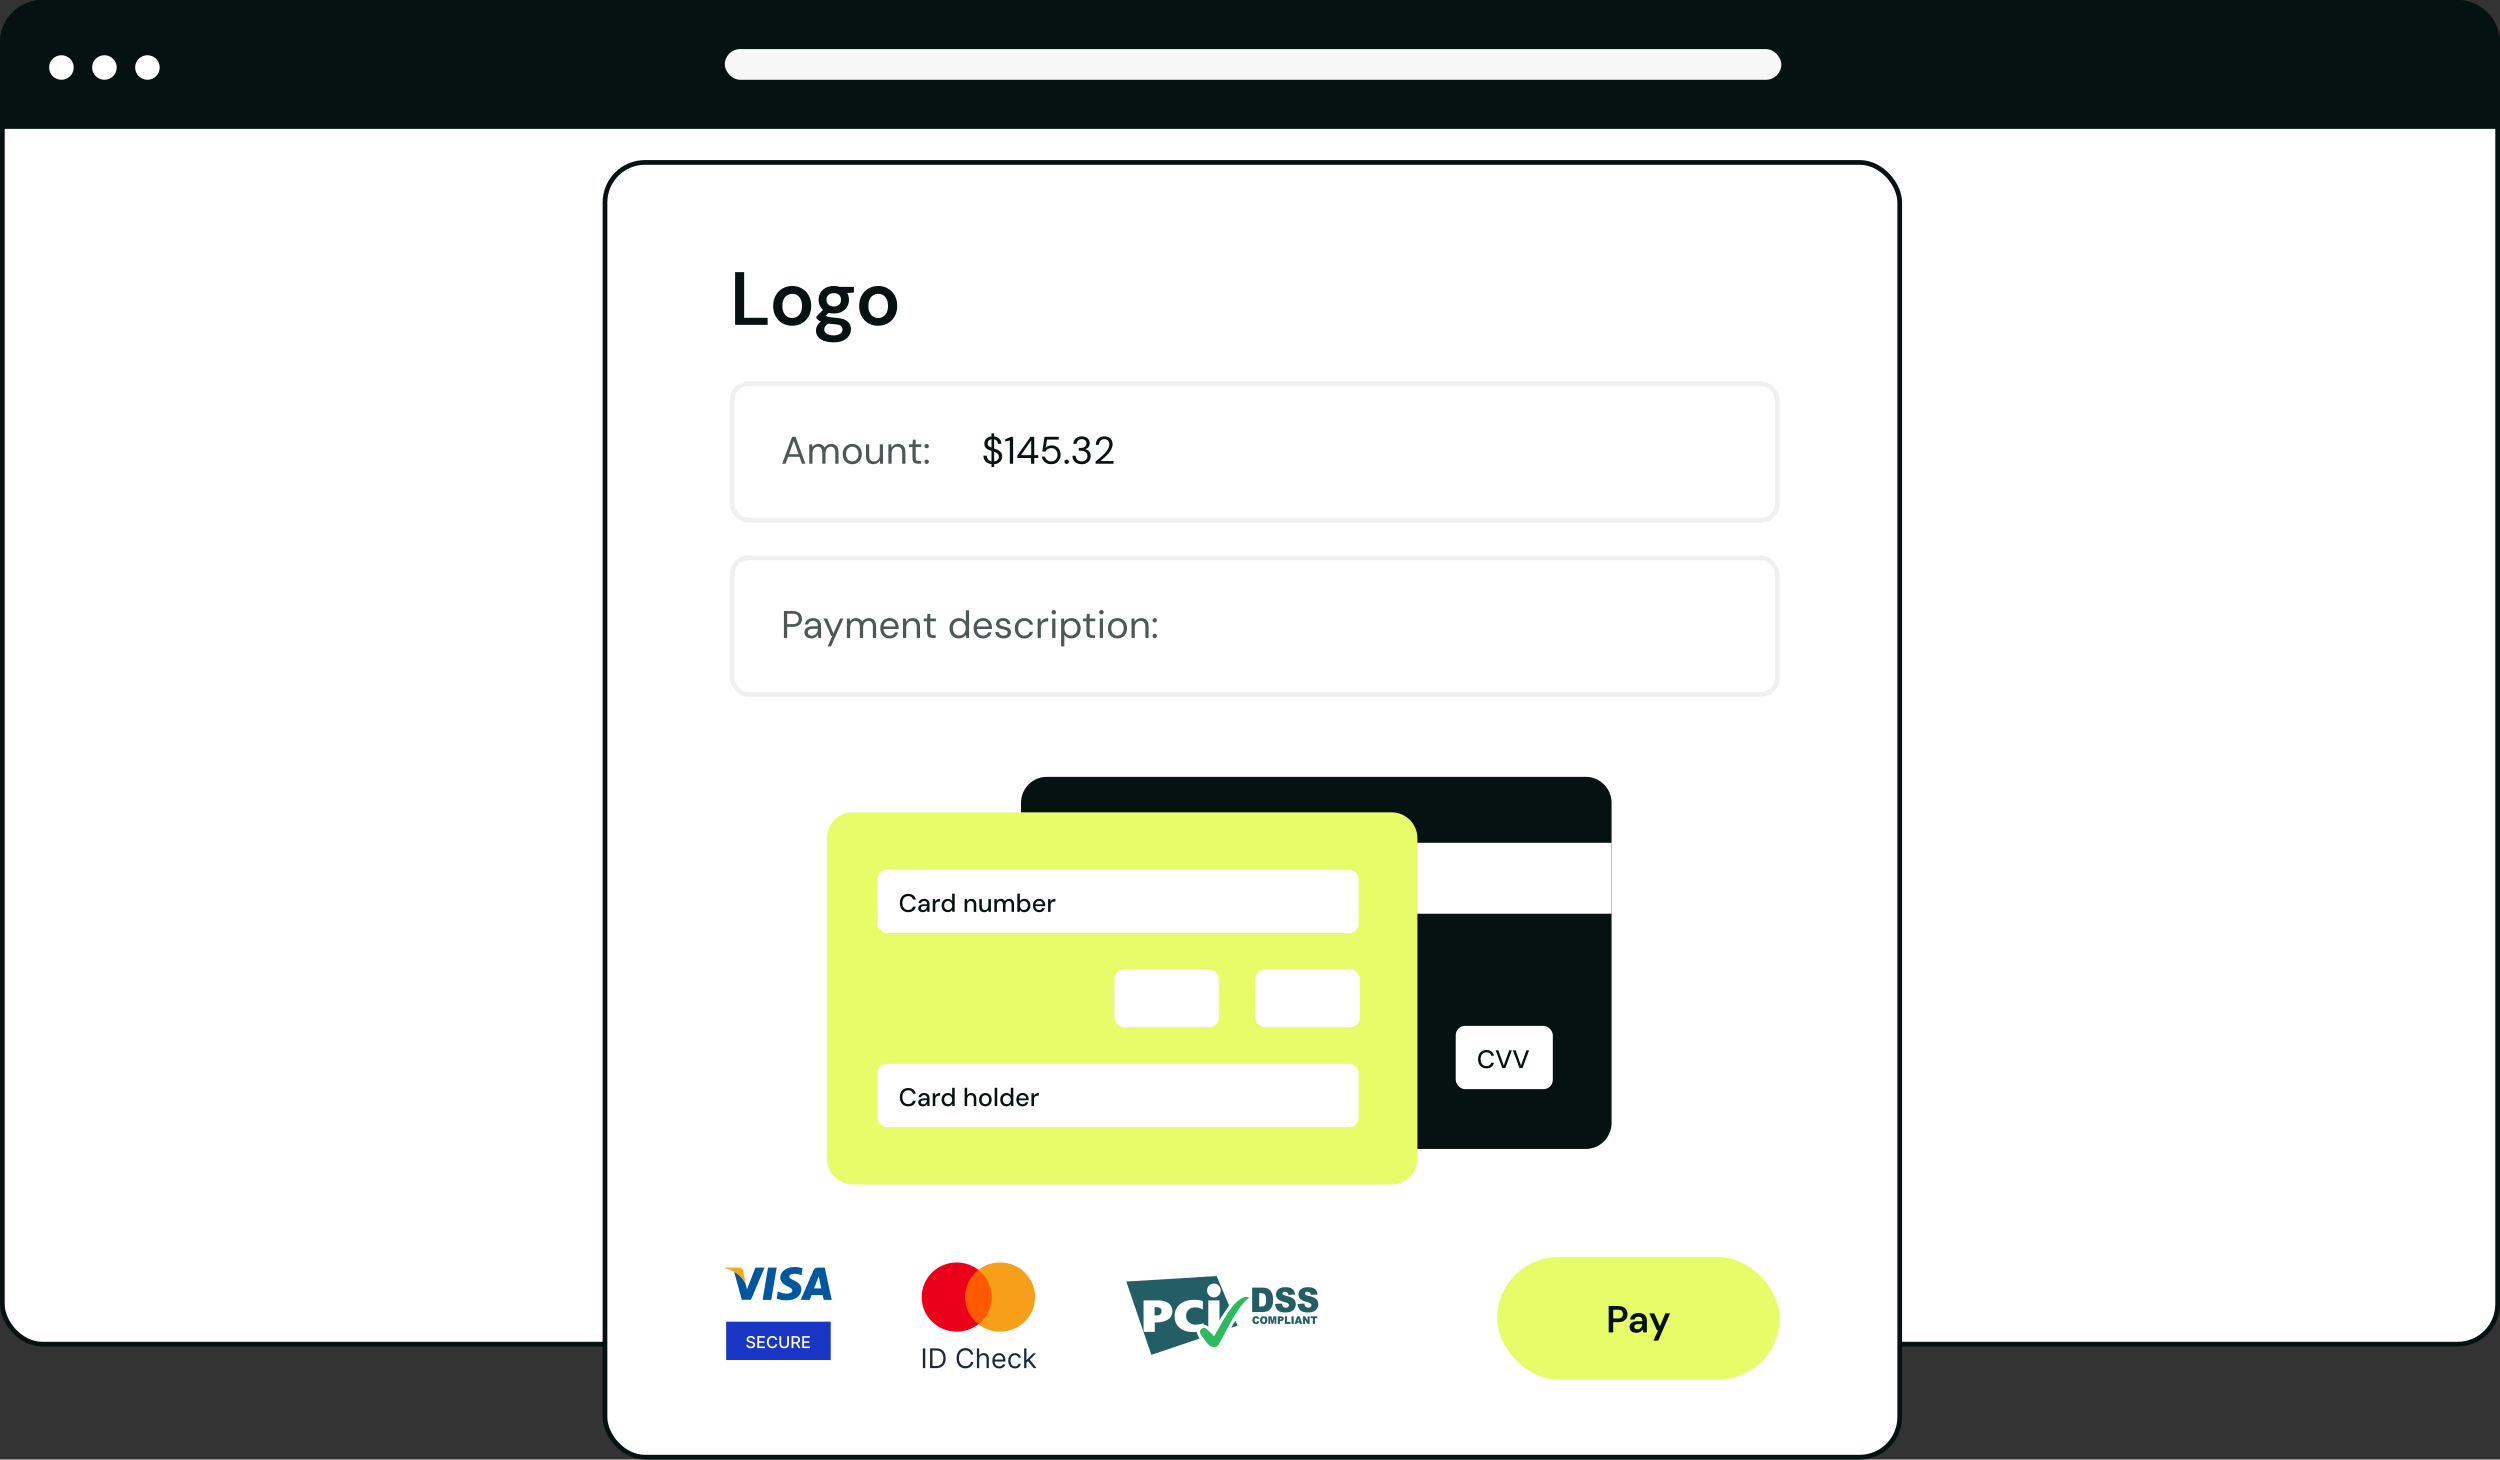 <svg width="531" height="310" viewBox="0 0 531 310" fill="none" xmlns="http://www.w3.org/2000/svg">
<rect x="0" y="0" width="531" height="310" fill="#333333" stroke="none"/>
<path d="M158.029 103.083C157.679 103.083 157.375 103.019 157.116 102.892C156.858 102.765 156.658 102.588 156.517 102.361C156.377 102.134 156.306 101.871 156.306 101.571H156.905C156.905 101.757 156.949 101.93 157.035 102.089C157.121 102.243 157.246 102.368 157.409 102.463C157.577 102.554 157.784 102.599 158.029 102.599C158.242 102.599 158.424 102.565 158.573 102.497C158.728 102.425 158.843 102.327 158.921 102.204C159.002 102.082 159.043 101.944 159.043 101.789C159.043 101.603 159.002 101.453 158.921 101.34C158.843 101.222 158.737 101.127 158.601 101.054C158.464 100.981 158.306 100.918 158.124 100.863C157.947 100.804 157.761 100.743 157.566 100.68C157.189 100.552 156.912 100.394 156.735 100.203C156.558 100.012 156.47 99.765 156.47 99.461C156.47 99.202 156.529 98.975 156.647 98.78C156.769 98.585 156.942 98.433 157.164 98.324C157.391 98.211 157.659 98.154 157.967 98.154C158.272 98.154 158.535 98.211 158.757 98.324C158.984 98.438 159.161 98.594 159.288 98.794C159.415 98.989 159.479 99.216 159.479 99.475H158.88C158.88 99.343 158.846 99.214 158.778 99.087C158.709 98.96 158.605 98.855 158.464 98.773C158.328 98.687 158.156 98.644 157.947 98.644C157.775 98.639 157.62 98.669 157.484 98.733C157.352 98.792 157.248 98.878 157.171 98.991C157.098 99.105 157.062 99.243 157.062 99.406C157.062 99.561 157.094 99.686 157.157 99.781C157.225 99.876 157.321 99.958 157.443 100.026C157.57 100.09 157.718 100.149 157.886 100.203C158.054 100.257 158.24 100.319 158.444 100.387C158.675 100.464 158.88 100.559 159.057 100.673C159.238 100.782 159.379 100.922 159.479 101.095C159.583 101.267 159.635 101.487 159.635 101.755C159.635 101.982 159.574 102.198 159.452 102.402C159.334 102.602 159.157 102.765 158.921 102.892C158.685 103.019 158.387 103.083 158.029 103.083ZM161.671 103.083C161.408 103.083 161.177 103.03 160.977 102.926C160.782 102.822 160.63 102.661 160.521 102.443C160.416 102.225 160.364 101.953 160.364 101.626V99.57H160.936V101.565C160.936 101.905 161.011 102.161 161.161 102.334C161.311 102.506 161.522 102.593 161.794 102.593C161.984 102.593 162.157 102.547 162.311 102.456C162.466 102.361 162.586 102.227 162.672 102.055C162.763 101.878 162.808 101.662 162.808 101.408V99.57H163.38V103.001H162.863L162.829 102.402C162.724 102.615 162.57 102.783 162.366 102.906C162.161 103.024 161.93 103.083 161.671 103.083ZM165.621 103.083C165.336 103.083 165.086 103.035 164.873 102.94C164.664 102.844 164.496 102.713 164.369 102.545C164.246 102.372 164.171 102.17 164.144 101.939H164.73C164.752 102.057 164.8 102.166 164.873 102.266C164.945 102.366 165.043 102.447 165.165 102.511C165.292 102.57 165.447 102.599 165.628 102.599C165.787 102.599 165.919 102.577 166.023 102.531C166.127 102.481 166.205 102.416 166.255 102.334C166.309 102.252 166.336 102.164 166.336 102.068C166.336 101.928 166.302 101.821 166.234 101.748C166.171 101.676 166.075 101.619 165.948 101.578C165.821 101.533 165.667 101.494 165.485 101.462C165.336 101.435 165.188 101.399 165.043 101.354C164.898 101.308 164.768 101.249 164.655 101.177C164.541 101.099 164.451 101.006 164.382 100.897C164.319 100.788 164.287 100.655 164.287 100.496C164.287 100.301 164.337 100.128 164.437 99.978C164.537 99.824 164.68 99.704 164.866 99.618C165.056 99.531 165.277 99.488 165.526 99.488C165.894 99.488 166.191 99.577 166.418 99.754C166.645 99.931 166.779 100.187 166.82 100.523H166.255C166.232 100.351 166.157 100.217 166.03 100.121C165.907 100.021 165.737 99.972 165.519 99.972C165.306 99.972 165.143 100.015 165.029 100.101C164.92 100.187 164.866 100.301 164.866 100.441C164.866 100.532 164.895 100.614 164.954 100.686C165.018 100.754 165.109 100.813 165.227 100.863C165.349 100.913 165.499 100.954 165.676 100.986C165.903 101.027 166.109 101.081 166.295 101.149C166.481 101.217 166.631 101.319 166.745 101.456C166.863 101.587 166.922 101.776 166.922 102.021C166.922 102.234 166.867 102.42 166.758 102.579C166.654 102.738 166.504 102.863 166.309 102.953C166.114 103.04 165.885 103.083 165.621 103.083ZM167.745 104.499V99.57H168.263L168.31 100.128C168.383 100.019 168.476 99.917 168.589 99.822C168.703 99.722 168.839 99.642 168.998 99.584C169.157 99.52 169.338 99.488 169.542 99.488C169.878 99.488 170.169 99.568 170.414 99.727C170.663 99.885 170.856 100.101 170.992 100.373C171.133 100.641 171.203 100.947 171.203 101.292C171.203 101.637 171.133 101.946 170.992 102.218C170.856 102.486 170.663 102.697 170.414 102.851C170.164 103.006 169.871 103.083 169.536 103.083C169.259 103.083 169.014 103.026 168.8 102.912C168.592 102.799 168.43 102.64 168.317 102.436V104.499H167.745ZM169.474 102.586C169.697 102.586 169.894 102.531 170.067 102.422C170.239 102.313 170.373 102.164 170.468 101.973C170.568 101.778 170.618 101.549 170.618 101.285C170.618 101.027 170.568 100.8 170.468 100.605C170.373 100.41 170.239 100.257 170.067 100.149C169.894 100.04 169.697 99.985 169.474 99.985C169.247 99.985 169.048 100.04 168.875 100.149C168.703 100.257 168.569 100.41 168.474 100.605C168.378 100.8 168.331 101.027 168.331 101.285C168.331 101.549 168.378 101.778 168.474 101.973C168.569 102.164 168.703 102.313 168.875 102.422C169.048 102.531 169.247 102.586 169.474 102.586ZM172.061 103.001V99.57H172.633V103.001H172.061ZM172.347 98.841C172.234 98.841 172.138 98.805 172.061 98.733C171.988 98.655 171.952 98.56 171.952 98.447C171.952 98.333 171.988 98.242 172.061 98.174C172.138 98.102 172.234 98.065 172.347 98.065C172.456 98.065 172.549 98.102 172.626 98.174C172.703 98.242 172.742 98.333 172.742 98.447C172.742 98.56 172.703 98.655 172.626 98.733C172.549 98.805 172.456 98.841 172.347 98.841ZM175.187 103.083C174.865 103.083 174.575 103.008 174.316 102.858C174.062 102.708 173.862 102.499 173.717 102.232C173.572 101.959 173.499 101.646 173.499 101.292C173.499 100.929 173.572 100.614 173.717 100.346C173.862 100.078 174.062 99.869 174.316 99.72C174.575 99.565 174.865 99.488 175.187 99.488C175.596 99.488 175.936 99.595 176.209 99.808C176.481 100.017 176.653 100.298 176.726 100.652H176.14C176.095 100.439 175.984 100.273 175.807 100.155C175.63 100.037 175.421 99.978 175.181 99.978C174.985 99.978 174.804 100.028 174.636 100.128C174.468 100.223 174.334 100.369 174.234 100.564C174.134 100.759 174.085 101 174.085 101.285C174.085 101.499 174.114 101.689 174.173 101.857C174.232 102.021 174.311 102.157 174.411 102.266C174.511 102.375 174.627 102.459 174.758 102.518C174.895 102.572 175.035 102.599 175.181 102.599C175.344 102.599 175.491 102.574 175.623 102.524C175.755 102.47 175.866 102.391 175.957 102.286C176.047 102.182 176.109 102.059 176.14 101.919H176.726C176.653 102.263 176.479 102.545 176.202 102.763C175.929 102.976 175.591 103.083 175.187 103.083ZM177.592 103.001V99.57H178.164V103.001H177.592ZM177.878 98.841C177.765 98.841 177.669 98.805 177.592 98.733C177.52 98.655 177.483 98.56 177.483 98.447C177.483 98.333 177.52 98.242 177.592 98.174C177.669 98.102 177.765 98.065 177.878 98.065C177.987 98.065 178.08 98.102 178.157 98.174C178.234 98.242 178.273 98.333 178.273 98.447C178.273 98.56 178.234 98.655 178.157 98.733C178.08 98.805 177.987 98.841 177.878 98.841ZM180.705 103.083C180.387 103.083 180.101 103.01 179.847 102.865C179.593 102.715 179.393 102.506 179.248 102.239C179.103 101.966 179.03 101.651 179.03 101.292C179.03 100.925 179.103 100.607 179.248 100.339C179.398 100.067 179.6 99.858 179.854 99.713C180.113 99.563 180.401 99.488 180.719 99.488C181.045 99.488 181.334 99.563 181.583 99.713C181.837 99.858 182.037 100.067 182.182 100.339C182.332 100.607 182.407 100.922 182.407 101.285C182.407 101.649 182.332 101.966 182.182 102.239C182.033 102.506 181.831 102.715 181.576 102.865C181.322 103.01 181.032 103.083 180.705 103.083ZM180.712 102.593C180.907 102.593 181.089 102.545 181.256 102.45C181.424 102.35 181.561 102.202 181.665 102.007C181.769 101.812 181.821 101.571 181.821 101.285C181.821 100.995 181.769 100.754 181.665 100.564C181.565 100.369 181.431 100.223 181.263 100.128C181.1 100.028 180.918 99.978 180.719 99.978C180.528 99.978 180.346 100.028 180.174 100.128C180.006 100.223 179.87 100.369 179.766 100.564C179.666 100.754 179.616 100.995 179.616 101.285C179.616 101.571 179.666 101.812 179.766 102.007C179.87 102.202 180.004 102.35 180.167 102.45C180.335 102.545 180.517 102.593 180.712 102.593ZM183.209 103.001V99.57H183.726L183.753 100.169C183.862 99.956 184.017 99.79 184.216 99.672C184.42 99.549 184.652 99.488 184.911 99.488C185.178 99.488 185.41 99.543 185.605 99.652C185.8 99.756 185.952 99.917 186.061 100.135C186.17 100.348 186.225 100.621 186.225 100.952V103.001H185.653V101.013C185.653 100.668 185.576 100.41 185.421 100.237C185.271 100.065 185.058 99.978 184.781 99.978C184.591 99.978 184.42 100.026 184.271 100.121C184.121 100.212 184.001 100.346 183.91 100.523C183.824 100.695 183.781 100.911 183.781 101.17V103.001H183.209ZM190.274 103.001C190.07 103.001 189.893 102.969 189.743 102.906C189.593 102.842 189.478 102.735 189.396 102.586C189.319 102.431 189.28 102.225 189.28 101.966V100.053H188.681V99.57H189.28L189.355 98.739H189.852V99.57H190.846V100.053H189.852V101.966C189.852 102.18 189.895 102.325 189.981 102.402C190.068 102.475 190.22 102.511 190.437 102.511H190.805V103.001H190.274ZM191.592 103.001V98.099H192.164V100.149C192.277 99.944 192.436 99.783 192.64 99.665C192.849 99.547 193.076 99.488 193.321 99.488C193.584 99.488 193.814 99.543 194.009 99.652C194.204 99.756 194.354 99.917 194.458 100.135C194.562 100.353 194.615 100.627 194.615 100.959V103.001H194.05V101.02C194.05 100.675 193.977 100.416 193.832 100.244C193.687 100.067 193.475 99.978 193.199 99.978C193.003 99.978 192.826 100.026 192.668 100.121C192.513 100.217 192.391 100.353 192.3 100.53C192.209 100.707 192.164 100.925 192.164 101.183V103.001H191.592ZM195.508 103.001V99.57H196.025L196.066 100.223C196.143 100.069 196.241 99.938 196.359 99.829C196.481 99.72 196.626 99.636 196.794 99.577C196.967 99.518 197.162 99.488 197.38 99.488V100.087H197.169C197.024 100.087 196.885 100.108 196.754 100.149C196.622 100.185 196.504 100.246 196.4 100.332C196.3 100.419 196.22 100.537 196.161 100.686C196.107 100.832 196.08 101.013 196.08 101.231V103.001H195.508ZM199.406 103.083C199.083 103.083 198.797 103.008 198.548 102.858C198.303 102.708 198.11 102.499 197.969 102.232C197.828 101.959 197.758 101.644 197.758 101.285C197.758 100.922 197.826 100.607 197.962 100.339C198.103 100.071 198.298 99.863 198.548 99.713C198.802 99.563 199.092 99.488 199.419 99.488C199.755 99.488 200.039 99.563 200.27 99.713C200.506 99.863 200.685 100.06 200.808 100.305C200.935 100.546 200.999 100.811 200.999 101.102C200.999 101.147 200.999 101.195 200.999 101.245C200.999 101.295 200.996 101.351 200.992 101.415H198.187V100.972H200.44C200.427 100.659 200.322 100.414 200.127 100.237C199.937 100.06 199.696 99.972 199.406 99.972C199.21 99.972 199.029 100.017 198.861 100.108C198.698 100.194 198.566 100.323 198.466 100.496C198.366 100.664 198.316 100.875 198.316 101.129V101.319C198.316 101.601 198.366 101.837 198.466 102.027C198.571 102.218 198.704 102.361 198.868 102.456C199.036 102.552 199.215 102.599 199.406 102.599C199.646 102.599 199.844 102.547 199.998 102.443C200.157 102.334 200.27 102.189 200.338 102.007H200.903C200.849 102.211 200.754 102.395 200.617 102.558C200.481 102.722 200.311 102.851 200.107 102.947C199.907 103.037 199.673 103.083 199.406 103.083ZM203.064 103.083C202.778 103.083 202.528 103.035 202.315 102.94C202.106 102.844 201.938 102.713 201.811 102.545C201.689 102.372 201.614 102.17 201.586 101.939H202.172C202.195 102.057 202.242 102.166 202.315 102.266C202.388 102.366 202.485 102.447 202.608 102.511C202.735 102.57 202.889 102.599 203.071 102.599C203.229 102.599 203.361 102.577 203.465 102.531C203.57 102.481 203.647 102.416 203.697 102.334C203.751 102.252 203.779 102.164 203.779 102.068C203.779 101.928 203.745 101.821 203.676 101.748C203.613 101.676 203.518 101.619 203.391 101.578C203.263 101.533 203.109 101.494 202.928 101.462C202.778 101.435 202.63 101.399 202.485 101.354C202.34 101.308 202.211 101.249 202.097 101.177C201.984 101.099 201.893 101.006 201.825 100.897C201.761 100.788 201.729 100.655 201.729 100.496C201.729 100.301 201.779 100.128 201.879 99.978C201.979 99.824 202.122 99.704 202.308 99.618C202.499 99.531 202.719 99.488 202.968 99.488C203.336 99.488 203.633 99.577 203.86 99.754C204.087 99.931 204.221 100.187 204.262 100.523H203.697C203.674 100.351 203.599 100.217 203.472 100.121C203.35 100.021 203.179 99.972 202.962 99.972C202.748 99.972 202.585 100.015 202.471 100.101C202.363 100.187 202.308 100.301 202.308 100.441C202.308 100.532 202.338 100.614 202.397 100.686C202.46 100.754 202.551 100.813 202.669 100.863C202.791 100.913 202.941 100.954 203.118 100.986C203.345 101.027 203.552 101.081 203.738 101.149C203.924 101.217 204.074 101.319 204.187 101.456C204.305 101.587 204.364 101.776 204.364 102.021C204.364 102.234 204.31 102.42 204.201 102.579C204.096 102.738 203.946 102.863 203.751 102.953C203.556 103.04 203.327 103.083 203.064 103.083ZM205.187 103.001V98.099H205.759V100.149C205.873 99.944 206.032 99.783 206.236 99.665C206.445 99.547 206.672 99.488 206.917 99.488C207.18 99.488 207.409 99.543 207.604 99.652C207.799 99.756 207.949 99.917 208.053 100.135C208.158 100.353 208.21 100.627 208.21 100.959V103.001H207.645V101.02C207.645 100.675 207.572 100.416 207.427 100.244C207.282 100.067 207.071 99.978 206.794 99.978C206.599 99.978 206.422 100.026 206.263 100.121C206.109 100.217 205.986 100.353 205.895 100.53C205.805 100.707 205.759 100.925 205.759 101.183V103.001H205.187ZM210.635 103.083C210.317 103.083 210.031 103.01 209.777 102.865C209.523 102.715 209.323 102.506 209.178 102.239C209.033 101.966 208.96 101.651 208.96 101.292C208.96 100.925 209.033 100.607 209.178 100.339C209.328 100.067 209.53 99.858 209.784 99.713C210.043 99.563 210.331 99.488 210.649 99.488C210.975 99.488 211.264 99.563 211.513 99.713C211.767 99.858 211.967 100.067 212.112 100.339C212.262 100.607 212.337 100.922 212.337 101.285C212.337 101.649 212.262 101.966 212.112 102.239C211.962 102.506 211.76 102.715 211.506 102.865C211.252 103.01 210.962 103.083 210.635 103.083ZM210.642 102.593C210.837 102.593 211.018 102.545 211.186 102.45C211.354 102.35 211.49 102.202 211.595 102.007C211.699 101.812 211.751 101.571 211.751 101.285C211.751 100.995 211.699 100.754 211.595 100.564C211.495 100.369 211.361 100.223 211.193 100.128C211.03 100.028 210.848 99.978 210.649 99.978C210.458 99.978 210.276 100.028 210.104 100.128C209.936 100.223 209.8 100.369 209.695 100.564C209.596 100.754 209.546 100.995 209.546 101.285C209.546 101.571 209.596 101.812 209.695 102.007C209.8 102.202 209.934 102.35 210.097 102.45C210.265 102.545 210.447 102.593 210.642 102.593ZM213.139 103.001V98.099H213.71V103.001H213.139ZM216.166 103.083C215.834 103.083 215.544 103.006 215.294 102.851C215.045 102.692 214.852 102.477 214.716 102.204C214.58 101.932 214.511 101.624 214.511 101.279C214.511 100.934 214.58 100.627 214.716 100.36C214.852 100.087 215.045 99.874 215.294 99.72C215.548 99.565 215.841 99.488 216.173 99.488C216.454 99.488 216.699 99.545 216.908 99.658C217.121 99.772 217.284 99.931 217.398 100.135V98.099H217.97V103.001H217.452L217.405 102.436C217.332 102.549 217.239 102.656 217.126 102.756C217.012 102.851 216.876 102.931 216.717 102.994C216.558 103.053 216.374 103.083 216.166 103.083ZM216.234 102.586C216.461 102.586 216.66 102.531 216.833 102.422C217.005 102.313 217.139 102.164 217.235 101.973C217.33 101.778 217.377 101.549 217.377 101.285C217.377 101.027 217.33 100.8 217.235 100.605C217.139 100.41 217.005 100.257 216.833 100.149C216.66 100.04 216.461 99.985 216.234 99.985C216.011 99.985 215.814 100.04 215.642 100.149C215.469 100.257 215.335 100.41 215.24 100.605C215.145 100.8 215.097 101.027 215.097 101.285C215.097 101.549 215.145 101.778 215.24 101.973C215.335 102.164 215.469 102.313 215.642 102.422C215.814 102.531 216.011 102.586 216.234 102.586Z" fill="#4E5756"/>
<rect x="156.5" y="110.039" width="163" height="29" rx="3.5" fill="white"/>
<rect x="156.5" y="110.039" width="163" height="29" rx="3.5" stroke="#F0F0F0"/>
<path d="M170.094 127.039V125.814H167.194V125.283L169.972 121.321H170.772V125.209H171.622V125.814H170.772V127.039H170.094ZM167.954 125.209H170.127V122.08L167.954 125.209ZM174.656 127.137C174.155 127.137 173.722 127.015 173.357 126.769C172.998 126.519 172.723 126.173 172.532 125.732C172.342 125.285 172.246 124.768 172.246 124.18C172.246 123.592 172.342 123.077 172.532 122.636C172.723 122.189 172.998 121.843 173.357 121.598C173.722 121.348 174.155 121.223 174.656 121.223C175.157 121.223 175.585 121.348 175.939 121.598C176.298 121.843 176.573 122.189 176.764 122.636C176.955 123.077 177.05 123.592 177.05 124.18C177.05 124.768 176.955 125.285 176.764 125.732C176.573 126.173 176.298 126.519 175.939 126.769C175.585 127.015 175.157 127.137 174.656 127.137ZM174.648 126.533C174.975 126.533 175.266 126.44 175.522 126.255C175.778 126.064 175.98 125.795 176.127 125.446C176.274 125.092 176.347 124.67 176.347 124.18C176.347 123.69 176.274 123.27 176.127 122.922C175.98 122.568 175.778 122.298 175.522 122.113C175.266 121.928 174.975 121.835 174.648 121.835C174.321 121.835 174.027 121.928 173.766 122.113C173.51 122.298 173.308 122.568 173.161 122.922C173.02 123.27 172.949 123.69 172.949 124.18C172.949 124.67 173.02 125.092 173.161 125.446C173.308 125.795 173.51 126.064 173.766 126.255C174.027 126.44 174.321 126.533 174.648 126.533Z" fill="#061211"/>
<rect x="0.5" y="0.5" width="530" height="285" rx="8.5" fill="white" stroke="#061211"/>
<path d="M9 0.5H522C526.694 0.5 530.5 4.306 530.5 9V26.872H0.5V9C0.5 4.306 4.306 0.5 9 0.5Z" fill="#061211" stroke="#061211"/>
<ellipse cx="13.046" cy="14.337" rx="2.609" ry="2.607" fill="white"/>
<ellipse cx="22.18" cy="14.337" rx="2.609" ry="2.607" fill="white"/>
<ellipse cx="31.312" cy="14.337" rx="2.609" ry="2.607" fill="white"/>
<rect x="153.95" y="10.427" width="224.403" height="6.517" rx="3.259" fill="#F7F7F7"/>
<rect x="128.5" y="34.5" width="275" height="275" rx="8.5" fill="white" stroke="#061211"/>
<path d="M156.136 69V57.8H158.056V67.496H163.048V69H156.136ZM168.254 69.192C167.486 69.192 166.793 69.016 166.174 68.664C165.566 68.301 165.086 67.805 164.734 67.176C164.393 66.536 164.222 65.805 164.222 64.984C164.222 64.141 164.398 63.405 164.75 62.776C165.102 62.136 165.582 61.64 166.19 61.288C166.809 60.925 167.502 60.744 168.27 60.744C169.038 60.744 169.726 60.925 170.334 61.288C170.953 61.64 171.433 62.131 171.774 62.76C172.126 63.389 172.302 64.125 172.302 64.968C172.302 65.811 172.126 66.547 171.774 67.176C171.422 67.805 170.937 68.301 170.318 68.664C169.71 69.016 169.022 69.192 168.254 69.192ZM168.254 67.544C168.638 67.544 168.985 67.448 169.294 67.256C169.614 67.064 169.87 66.776 170.062 66.392C170.254 66.008 170.35 65.533 170.35 64.968C170.35 64.403 170.254 63.933 170.062 63.56C169.881 63.176 169.63 62.888 169.31 62.696C169.001 62.504 168.654 62.408 168.27 62.408C167.897 62.408 167.55 62.504 167.23 62.696C166.91 62.888 166.654 63.176 166.462 63.56C166.27 63.933 166.174 64.403 166.174 64.968C166.174 65.533 166.27 66.008 166.462 66.392C166.654 66.776 166.905 67.064 167.214 67.256C167.534 67.448 167.881 67.544 168.254 67.544ZM177.105 72.712C176.347 72.712 175.681 72.616 175.105 72.424C174.539 72.243 174.097 71.96 173.777 71.576C173.467 71.203 173.313 70.733 173.313 70.168C173.313 69.837 173.393 69.512 173.553 69.192C173.723 68.883 173.974 68.595 174.305 68.328C174.646 68.051 175.078 67.811 175.601 67.608L176.449 68.536C175.937 68.717 175.579 68.936 175.377 69.192C175.174 69.448 175.073 69.709 175.073 69.976C175.073 70.253 175.158 70.483 175.329 70.664C175.51 70.856 175.75 71 176.049 71.096C176.358 71.192 176.705 71.24 177.089 71.24C177.462 71.24 177.787 71.187 178.065 71.08C178.342 70.984 178.555 70.845 178.705 70.664C178.865 70.483 178.945 70.264 178.945 70.008C178.945 69.688 178.833 69.427 178.609 69.224C178.385 69.032 177.942 68.915 177.281 68.872C176.715 68.829 176.219 68.771 175.793 68.696C175.366 68.611 174.998 68.515 174.689 68.408C174.39 68.301 174.134 68.184 173.921 68.056C173.707 67.917 173.531 67.779 173.393 67.64V67.272L175.073 65.512L176.497 65.976L174.609 67.816L175.105 66.888C175.211 66.963 175.318 67.032 175.425 67.096C175.542 67.16 175.686 67.219 175.857 67.272C176.038 67.315 176.273 67.357 176.561 67.4C176.849 67.443 177.222 67.485 177.681 67.528C178.395 67.581 178.977 67.709 179.425 67.912C179.873 68.115 180.203 68.387 180.417 68.728C180.63 69.069 180.737 69.48 180.737 69.96C180.737 70.429 180.603 70.872 180.337 71.288C180.081 71.704 179.686 72.045 179.153 72.312C178.619 72.579 177.937 72.712 177.105 72.712ZM177.105 66.584C176.433 66.584 175.851 66.456 175.361 66.2C174.881 65.933 174.513 65.581 174.257 65.144C174.001 64.696 173.873 64.205 173.873 63.672C173.873 63.128 174.001 62.637 174.257 62.2C174.513 61.763 174.881 61.411 175.361 61.144C175.851 60.877 176.433 60.744 177.105 60.744C177.777 60.744 178.353 60.877 178.833 61.144C179.313 61.411 179.681 61.763 179.937 62.2C180.193 62.637 180.321 63.128 180.321 63.672C180.321 64.205 180.193 64.696 179.937 65.144C179.681 65.581 179.313 65.933 178.833 66.2C178.353 66.456 177.777 66.584 177.105 66.584ZM177.105 65.096C177.563 65.096 177.931 64.973 178.209 64.728C178.486 64.483 178.625 64.131 178.625 63.672C178.625 63.213 178.486 62.867 178.209 62.632C177.931 62.387 177.563 62.264 177.105 62.264C176.646 62.264 176.273 62.387 175.985 62.632C175.697 62.867 175.553 63.213 175.553 63.672C175.553 64.131 175.697 64.483 175.985 64.728C176.273 64.973 176.646 65.096 177.105 65.096ZM178.433 62.344L178.065 60.936H181.377V62.136L178.433 62.344ZM186.52 69.192C185.752 69.192 185.058 69.016 184.44 68.664C183.832 68.301 183.352 67.805 183 67.176C182.658 66.536 182.488 65.805 182.488 64.984C182.488 64.141 182.664 63.405 183.016 62.776C183.368 62.136 183.848 61.64 184.456 61.288C185.074 60.925 185.768 60.744 186.536 60.744C187.304 60.744 187.992 60.925 188.6 61.288C189.218 61.64 189.698 62.131 190.04 62.76C190.392 63.389 190.568 64.125 190.568 64.968C190.568 65.811 190.392 66.547 190.04 67.176C189.688 67.805 189.202 68.301 188.584 68.664C187.976 69.016 187.288 69.192 186.52 69.192ZM186.52 67.544C186.904 67.544 187.25 67.448 187.56 67.256C187.88 67.064 188.136 66.776 188.328 66.392C188.52 66.008 188.616 65.533 188.616 64.968C188.616 64.403 188.52 63.933 188.328 63.56C188.146 63.176 187.896 62.888 187.576 62.696C187.266 62.504 186.92 62.408 186.536 62.408C186.162 62.408 185.816 62.504 185.496 62.696C185.176 62.888 184.92 63.176 184.728 63.56C184.536 63.933 184.44 64.403 184.44 64.968C184.44 65.533 184.536 66.008 184.728 66.392C184.92 66.776 185.17 67.064 185.48 67.256C185.8 67.448 186.146 67.544 186.52 67.544Z" fill="#061211"/>
<rect x="318" y="267" width="60" height="26" rx="13" fill="#E7FC69"/>
<path d="M341.685 283V277.4H343.701C344.149 277.4 344.52 277.477 344.813 277.632C345.107 277.781 345.325 277.984 345.469 278.24C345.613 278.496 345.685 278.789 345.685 279.12C345.685 279.429 345.616 279.715 345.477 279.976C345.339 280.232 345.123 280.44 344.829 280.6C344.536 280.755 344.16 280.832 343.701 280.832H342.645V283H341.685ZM342.645 280.048H343.645C344.024 280.048 344.296 279.965 344.461 279.8C344.627 279.629 344.709 279.403 344.709 279.12C344.709 278.827 344.627 278.597 344.461 278.432C344.296 278.267 344.024 278.184 343.645 278.184H342.645V280.048ZM347.583 283.096C347.252 283.096 346.978 283.04 346.759 282.928C346.54 282.816 346.378 282.667 346.271 282.48C346.164 282.293 346.111 282.091 346.111 281.872C346.111 281.616 346.175 281.395 346.303 281.208C346.436 281.021 346.631 280.877 346.887 280.776C347.143 280.669 347.458 280.616 347.831 280.616H348.847C348.847 280.403 348.818 280.227 348.759 280.088C348.7 279.944 348.61 279.837 348.487 279.768C348.364 279.699 348.207 279.664 348.015 279.664C347.796 279.664 347.61 279.715 347.455 279.816C347.3 279.912 347.204 280.061 347.167 280.264H346.223C346.255 279.976 346.351 279.731 346.511 279.528C346.671 279.32 346.882 279.16 347.143 279.048C347.41 278.931 347.7 278.872 348.015 278.872C348.394 278.872 348.716 278.939 348.983 279.072C349.25 279.2 349.452 279.387 349.591 279.632C349.735 279.872 349.807 280.163 349.807 280.504V283H348.991L348.895 282.352C348.842 282.459 348.772 282.557 348.687 282.648C348.607 282.739 348.514 282.819 348.407 282.888C348.3 282.952 348.178 283.003 348.039 283.04C347.906 283.077 347.754 283.096 347.583 283.096ZM347.799 282.336C347.954 282.336 348.09 282.309 348.207 282.256C348.33 282.197 348.434 282.117 348.519 282.016C348.61 281.909 348.679 281.792 348.727 281.664C348.775 281.536 348.807 281.4 348.823 281.256V281.24H347.935C347.748 281.24 347.594 281.264 347.471 281.312C347.348 281.355 347.26 281.419 347.207 281.504C347.154 281.589 347.127 281.688 347.127 281.8C347.127 281.912 347.154 282.008 347.207 282.088C347.26 282.168 347.338 282.229 347.439 282.272C347.54 282.315 347.66 282.336 347.799 282.336ZM351.188 284.76L352.172 282.552H351.932L350.324 278.968H351.372L352.572 281.704L353.708 278.968H354.724L352.204 284.76H351.188Z" fill="#061211"/>
<path d="M342.298 170.517V238.519C342.298 241.556 339.839 244.036 336.828 244.036H222.334C220.982 244.036 219.691 243.54 218.769 242.672C217.602 241.68 216.864 240.131 216.864 238.457V170.517C216.864 167.48 219.323 165 222.334 165H336.828C339.839 165 342.298 167.48 342.298 170.517Z" fill="#061211"/>
<path d="M342.298 179.01H216.864V194.073H342.298V179.01Z" fill="white"/>
<path d="M236.778 235.357H228.42C226.085 235.357 224.18 233.436 224.18 231.08V222.588C224.18 220.232 226.085 218.311 228.42 218.311H236.778C239.114 218.311 241.019 220.232 241.019 222.588V231.018C241.019 233.374 239.114 235.357 236.778 235.357Z" fill="#D2DDF3"/>
<path d="M301.059 178.058V246.06C301.059 249.097 298.601 251.577 295.589 251.577H181.095C179.743 251.577 178.453 251.081 177.531 250.213C176.363 249.221 175.625 247.672 175.625 245.998V178.058C175.625 175.021 178.084 172.541 181.095 172.541H295.589C298.601 172.541 301.059 175.021 301.059 178.058Z" fill="#E7FC69"/>
<rect x="186.383" y="184.722" width="102.196" height="13.447" rx="2" fill="white"/>
<path d="M222.611 193.686V190.975H223.095L223.143 191.486C223.204 191.364 223.283 191.262 223.38 191.179C223.477 191.093 223.59 191.027 223.719 190.98C223.852 190.933 224.002 190.91 224.171 190.91V191.48H223.977C223.866 191.48 223.76 191.495 223.66 191.523C223.559 191.548 223.47 191.593 223.391 191.658C223.315 191.722 223.256 191.81 223.213 191.921C223.17 192.033 223.149 192.171 223.149 192.336V193.686H222.611Z" fill="#061211"/>
<path d="M220.723 193.75C220.464 193.75 220.235 193.691 220.034 193.573C219.833 193.454 219.676 193.289 219.561 193.078C219.45 192.866 219.394 192.621 219.394 192.341C219.394 192.054 219.45 191.805 219.561 191.593C219.676 191.378 219.833 191.211 220.034 191.093C220.235 190.971 220.468 190.91 220.733 190.91C220.999 190.91 221.226 190.969 221.416 191.088C221.606 191.206 221.754 191.364 221.858 191.561C221.961 191.755 222.013 191.97 222.013 192.206C222.013 192.242 222.012 192.282 222.008 192.325C222.008 192.364 222.006 192.409 222.003 192.459H219.787V192.077H221.476C221.465 191.851 221.39 191.676 221.25 191.55C221.11 191.421 220.936 191.357 220.728 191.357C220.581 191.357 220.446 191.391 220.325 191.459C220.203 191.523 220.104 191.62 220.029 191.749C219.957 191.875 219.921 192.034 219.921 192.228V192.379C219.921 192.579 219.957 192.75 220.029 192.89C220.104 193.026 220.203 193.13 220.325 193.201C220.446 193.27 220.579 193.304 220.723 193.304C220.895 193.304 221.036 193.266 221.148 193.191C221.259 193.115 221.341 193.013 221.395 192.884H221.933C221.886 193.049 221.807 193.198 221.696 193.331C221.585 193.46 221.447 193.562 221.282 193.637C221.121 193.712 220.934 193.75 220.723 193.75Z" fill="#061211"/>
<path d="M217.561 193.751C217.414 193.751 217.279 193.729 217.157 193.686C217.039 193.647 216.935 193.591 216.845 193.519C216.756 193.448 216.68 193.365 216.619 193.272L216.566 193.686H216.082V189.813H216.619V191.4C216.705 191.264 216.826 191.149 216.98 191.056C217.138 190.959 217.331 190.911 217.561 190.911C217.819 190.911 218.047 190.973 218.244 191.099C218.441 191.221 218.593 191.389 218.701 191.605C218.812 191.816 218.868 192.06 218.868 192.336C218.868 192.605 218.812 192.847 218.701 193.062C218.593 193.277 218.441 193.446 218.244 193.568C218.047 193.69 217.819 193.751 217.561 193.751ZM217.475 193.283C217.64 193.283 217.785 193.243 217.91 193.164C218.039 193.086 218.14 192.974 218.212 192.831C218.287 192.688 218.324 192.521 218.324 192.331C218.324 192.141 218.287 191.976 218.212 191.836C218.14 191.692 218.039 191.581 217.91 191.502C217.785 191.42 217.64 191.379 217.475 191.379C217.306 191.379 217.157 191.42 217.028 191.502C216.903 191.581 216.804 191.692 216.732 191.836C216.661 191.976 216.625 192.141 216.625 192.331C216.625 192.521 216.661 192.688 216.732 192.831C216.804 192.974 216.903 193.086 217.028 193.164C217.157 193.243 217.306 193.283 217.475 193.283Z" fill="#061211"/>
<path d="M211.202 193.686V190.975H211.686L211.724 191.357C211.81 191.217 211.925 191.107 212.068 191.028C212.212 190.95 212.373 190.91 212.552 190.91C212.688 190.91 212.812 190.93 212.923 190.969C213.035 191.005 213.133 191.061 213.219 191.136C213.305 191.211 213.375 191.305 213.429 191.416C213.526 191.258 213.655 191.134 213.816 191.045C213.981 190.955 214.155 190.91 214.338 190.91C214.557 190.91 214.745 190.955 214.903 191.045C215.06 191.131 215.181 191.262 215.263 191.437C215.346 191.609 215.387 191.825 215.387 192.083V193.686H214.854V192.137C214.854 191.885 214.802 191.695 214.698 191.566C214.598 191.437 214.449 191.373 214.252 191.373C214.119 191.373 214.001 191.407 213.897 191.475C213.793 191.543 213.71 191.642 213.649 191.771C213.592 191.9 213.563 192.058 213.563 192.244V193.686H213.026V192.137C213.026 191.885 212.974 191.695 212.87 191.566C212.769 191.437 212.62 191.373 212.423 191.373C212.298 191.373 212.183 191.407 212.079 191.475C211.975 191.543 211.892 191.642 211.831 191.771C211.771 191.9 211.74 192.058 211.74 192.244V193.686H211.202Z" fill="#061211"/>
<path d="M209.041 193.751C208.829 193.751 208.644 193.708 208.487 193.622C208.332 193.536 208.212 193.407 208.126 193.235C208.044 193.063 208.002 192.846 208.002 192.584V190.976H208.54V192.525C208.54 192.779 208.596 192.971 208.707 193.1C208.818 193.229 208.978 193.294 209.186 193.294C209.326 193.294 209.451 193.26 209.562 193.192C209.677 193.123 209.767 193.025 209.831 192.896C209.896 192.767 209.928 192.609 209.928 192.422V190.976H210.466V193.686H209.987L209.95 193.224C209.867 193.389 209.747 193.518 209.589 193.611C209.431 193.704 209.249 193.751 209.041 193.751Z" fill="#061211"/>
<path d="M204.888 193.686V190.975H205.372L205.405 191.437C205.491 191.276 205.613 191.149 205.77 191.055C205.928 190.959 206.109 190.91 206.314 190.91C206.529 190.91 206.713 190.953 206.868 191.039C207.022 191.125 207.142 191.256 207.228 191.432C207.314 191.604 207.357 191.821 207.357 192.083V193.686H206.819V192.137C206.819 191.885 206.764 191.695 206.652 191.566C206.541 191.437 206.38 191.373 206.168 191.373C206.028 191.373 205.903 191.407 205.792 191.475C205.681 191.539 205.591 191.636 205.523 191.765C205.458 191.894 205.426 192.052 205.426 192.239V193.686H204.888Z" fill="#061211"/>
<path d="M201.298 193.751C201.04 193.751 200.812 193.69 200.615 193.568C200.417 193.442 200.263 193.274 200.152 193.062C200.045 192.847 199.991 192.603 199.991 192.331C199.991 192.055 200.045 191.811 200.152 191.599C200.263 191.388 200.417 191.221 200.615 191.099C200.815 190.973 201.045 190.911 201.303 190.911C201.515 190.911 201.701 190.954 201.863 191.04C202.024 191.122 202.149 191.241 202.239 191.395V189.813H202.777V193.686H202.293L202.239 193.267C202.185 193.349 202.115 193.428 202.029 193.503C201.943 193.575 201.839 193.634 201.717 193.681C201.595 193.727 201.456 193.751 201.298 193.751ZM201.384 193.283C201.552 193.283 201.701 193.243 201.83 193.164C201.959 193.086 202.058 192.974 202.126 192.831C202.198 192.688 202.234 192.521 202.234 192.331C202.234 192.141 202.198 191.976 202.126 191.836C202.058 191.692 201.959 191.581 201.83 191.502C201.701 191.42 201.552 191.379 201.384 191.379C201.222 191.379 201.077 191.42 200.948 191.502C200.819 191.581 200.719 191.692 200.647 191.836C200.575 191.976 200.539 192.141 200.539 192.331C200.539 192.521 200.575 192.688 200.647 192.831C200.719 192.974 200.819 193.086 200.948 193.164C201.077 193.243 201.222 193.283 201.384 193.283Z" fill="#061211"/>
<path d="M198.118 193.686V190.975H198.602L198.65 191.486C198.711 191.364 198.79 191.262 198.887 191.179C198.984 191.093 199.097 191.027 199.226 190.98C199.358 190.933 199.509 190.91 199.678 190.91V191.48H199.484C199.373 191.48 199.267 191.495 199.167 191.523C199.066 191.548 198.976 191.593 198.898 191.658C198.822 191.722 198.763 191.81 198.72 191.921C198.677 192.033 198.656 192.171 198.656 192.336V193.686H198.118Z" fill="#061211"/>
<path d="M196.022 193.75C195.8 193.75 195.615 193.712 195.468 193.637C195.321 193.562 195.212 193.461 195.14 193.336C195.068 193.207 195.032 193.069 195.032 192.922C195.032 192.743 195.079 192.59 195.172 192.465C195.265 192.336 195.398 192.237 195.57 192.169C195.742 192.101 195.948 192.067 196.189 192.067H196.893C196.893 191.909 196.87 191.778 196.823 191.674C196.777 191.57 196.707 191.493 196.614 191.443C196.524 191.389 196.409 191.362 196.269 191.362C196.108 191.362 195.97 191.401 195.855 191.48C195.74 191.556 195.669 191.669 195.64 191.819H195.102C195.124 191.629 195.188 191.468 195.296 191.335C195.407 191.199 195.549 191.095 195.721 191.023C195.893 190.948 196.076 190.91 196.269 190.91C196.524 190.91 196.737 190.955 196.909 191.045C197.082 191.134 197.211 191.262 197.297 191.427C197.386 191.588 197.431 191.782 197.431 192.007V193.686H196.963L196.92 193.228C196.881 193.3 196.834 193.368 196.78 193.433C196.727 193.497 196.662 193.553 196.587 193.6C196.515 193.646 196.431 193.682 196.334 193.707C196.241 193.736 196.137 193.75 196.022 193.75ZM196.124 193.314C196.239 193.314 196.343 193.291 196.436 193.245C196.529 193.198 196.608 193.135 196.673 193.056C196.741 192.974 196.791 192.882 196.823 192.782C196.859 192.678 196.879 192.572 196.883 192.465V192.448H196.242C196.088 192.448 195.963 192.468 195.866 192.508C195.773 192.543 195.705 192.594 195.662 192.658C195.619 192.723 195.597 192.798 195.597 192.884C195.597 192.974 195.617 193.051 195.656 193.115C195.699 193.176 195.76 193.225 195.839 193.261C195.918 193.297 196.013 193.314 196.124 193.314Z" fill="#061211"/>
<path d="M192.91 193.751C192.54 193.751 192.221 193.67 191.952 193.509C191.687 193.344 191.481 193.116 191.334 192.826C191.19 192.531 191.119 192.191 191.119 191.804C191.119 191.42 191.19 191.081 191.334 190.787C191.481 190.493 191.687 190.265 191.952 190.104C192.221 189.939 192.54 189.856 192.91 189.856C193.351 189.856 193.708 189.962 193.98 190.174C194.256 190.385 194.432 190.683 194.507 191.067H193.916C193.862 190.844 193.751 190.667 193.582 190.534C193.417 190.401 193.193 190.335 192.91 190.335C192.655 190.335 192.435 190.394 192.248 190.513C192.062 190.631 191.918 190.8 191.818 191.018C191.717 191.237 191.667 191.499 191.667 191.804C191.667 192.108 191.717 192.372 191.818 192.594C191.918 192.813 192.062 192.981 192.248 193.1C192.435 193.215 192.655 193.272 192.91 193.272C193.193 193.272 193.417 193.209 193.582 193.084C193.751 192.955 193.862 192.781 193.916 192.562H194.507C194.432 192.935 194.256 193.227 193.98 193.439C193.708 193.647 193.351 193.751 192.91 193.751Z" fill="#061211"/>
<rect x="236.677" y="205.936" width="22.201" height="12.245" rx="2" fill="white"/>
<rect x="266.649" y="205.936" width="22.201" height="12.245" rx="2" fill="white"/>
<rect x="186.383" y="225.959" width="102.196" height="13.447" rx="2" fill="white"/>
<rect x="309.198" y="217.891" width="20.619" height="13.447" rx="2" fill="white"/>
<path d="M219.081 234.923V232.212H219.565L219.614 232.723C219.675 232.601 219.753 232.499 219.85 232.416C219.947 232.33 220.06 232.264 220.189 232.217C220.322 232.171 220.472 232.147 220.641 232.147V232.718H220.447C220.336 232.718 220.23 232.732 220.13 232.761C220.03 232.786 219.94 232.831 219.861 232.895C219.786 232.96 219.727 233.048 219.683 233.159C219.64 233.27 219.619 233.408 219.619 233.573V234.923H219.081Z" fill="#061211"/>
<path d="M217.193 234.987C216.935 234.987 216.705 234.928 216.504 234.81C216.304 234.692 216.146 234.527 216.031 234.315C215.92 234.104 215.864 233.858 215.864 233.578C215.864 233.291 215.92 233.042 216.031 232.831C216.146 232.615 216.304 232.449 216.504 232.33C216.705 232.208 216.938 232.147 217.204 232.147C217.469 232.147 217.697 232.207 217.887 232.325C218.077 232.443 218.224 232.601 218.328 232.798C218.432 232.992 218.484 233.207 218.484 233.444C218.484 233.48 218.482 233.519 218.478 233.562C218.478 233.602 218.477 233.646 218.473 233.697H216.257V233.315H217.946C217.935 233.089 217.86 232.913 217.72 232.788C217.58 232.658 217.406 232.594 217.198 232.594C217.051 232.594 216.917 232.628 216.795 232.696C216.673 232.761 216.574 232.857 216.499 232.987C216.427 233.112 216.391 233.272 216.391 233.465V233.616C216.391 233.817 216.427 233.987 216.499 234.127C216.574 234.263 216.673 234.367 216.795 234.439C216.917 234.507 217.049 234.541 217.193 234.541C217.365 234.541 217.507 234.503 217.618 234.428C217.729 234.353 217.811 234.251 217.865 234.121H218.403C218.356 234.286 218.278 234.435 218.166 234.568C218.055 234.697 217.917 234.799 217.752 234.874C217.591 234.95 217.404 234.987 217.193 234.987Z" fill="#061211"/>
<path d="M213.752 234.988C213.494 234.988 213.266 234.927 213.069 234.805C212.872 234.68 212.717 234.511 212.606 234.3C212.499 234.084 212.445 233.841 212.445 233.568C212.445 233.292 212.499 233.048 212.606 232.837C212.717 232.625 212.872 232.458 213.069 232.336C213.27 232.211 213.499 232.148 213.757 232.148C213.969 232.148 214.155 232.191 214.317 232.277C214.478 232.36 214.603 232.478 214.693 232.632V231.051H215.231V234.923H214.747L214.693 234.504C214.639 234.586 214.569 234.665 214.483 234.741C214.397 234.812 214.293 234.871 214.171 234.918C214.049 234.965 213.91 234.988 213.752 234.988ZM213.838 234.52C214.006 234.52 214.155 234.481 214.284 234.402C214.413 234.323 214.512 234.212 214.58 234.068C214.652 233.925 214.688 233.758 214.688 233.568C214.688 233.378 214.652 233.213 214.58 233.073C214.512 232.93 214.413 232.819 214.284 232.74C214.155 232.657 214.006 232.616 213.838 232.616C213.677 232.616 213.531 232.657 213.402 232.74C213.273 232.819 213.173 232.93 213.101 233.073C213.029 233.213 212.993 233.378 212.993 233.568C212.993 233.758 213.029 233.925 213.101 234.068C213.173 234.212 213.273 234.323 213.402 234.402C213.531 234.481 213.677 234.52 213.838 234.52Z" fill="#061211"/>
<path d="M211.271 234.923V231.051H211.808V234.923H211.271Z" fill="#061211"/>
<path d="M209.288 234.987C209.033 234.987 208.803 234.928 208.599 234.81C208.398 234.692 208.239 234.527 208.12 234.315C208.006 234.1 207.948 233.853 207.948 233.573C207.948 233.286 208.007 233.037 208.126 232.825C208.244 232.61 208.405 232.443 208.61 232.325C208.814 232.207 209.044 232.147 209.298 232.147C209.556 232.147 209.786 232.207 209.987 232.325C210.188 232.443 210.345 232.608 210.46 232.82C210.578 233.031 210.638 233.281 210.638 233.567C210.638 233.854 210.578 234.104 210.46 234.315C210.345 234.527 210.186 234.692 209.981 234.81C209.777 234.928 209.546 234.987 209.288 234.987ZM209.288 234.525C209.435 234.525 209.567 234.489 209.686 234.417C209.807 234.346 209.904 234.24 209.976 234.1C210.051 233.957 210.089 233.779 210.089 233.567C210.089 233.356 210.053 233.18 209.981 233.04C209.91 232.897 209.813 232.789 209.691 232.718C209.573 232.646 209.442 232.61 209.298 232.61C209.155 232.61 209.022 232.646 208.9 232.718C208.778 232.789 208.68 232.897 208.604 233.04C208.533 233.18 208.497 233.356 208.497 233.567C208.497 233.779 208.533 233.957 208.604 234.1C208.68 234.24 208.777 234.346 208.895 234.417C209.017 234.489 209.148 234.525 209.288 234.525Z" fill="#061211"/>
<path d="M204.888 234.923V231.051H205.426V232.654C205.516 232.496 205.639 232.372 205.797 232.283C205.959 232.193 206.136 232.148 206.33 232.148C206.545 232.148 206.73 232.193 206.884 232.283C207.038 232.369 207.156 232.499 207.239 232.675C207.321 232.847 207.362 233.064 207.362 233.326V234.923H206.83V233.38C206.83 233.129 206.776 232.939 206.669 232.81C206.561 232.677 206.401 232.611 206.19 232.611C206.046 232.611 205.917 232.645 205.803 232.713C205.688 232.781 205.596 232.881 205.528 233.014C205.46 233.143 205.426 233.301 205.426 233.487V234.923H204.888Z" fill="#061211"/>
<path d="M201.298 234.988C201.04 234.988 200.812 234.927 200.615 234.805C200.417 234.68 200.263 234.511 200.152 234.3C200.045 234.084 199.991 233.841 199.991 233.568C199.991 233.292 200.045 233.048 200.152 232.837C200.263 232.625 200.417 232.458 200.615 232.336C200.815 232.211 201.045 232.148 201.303 232.148C201.515 232.148 201.701 232.191 201.863 232.277C202.024 232.36 202.149 232.478 202.239 232.632V231.051H202.777V234.923H202.293L202.239 234.504C202.185 234.586 202.115 234.665 202.029 234.741C201.943 234.812 201.839 234.871 201.717 234.918C201.595 234.965 201.456 234.988 201.298 234.988ZM201.384 234.52C201.552 234.52 201.701 234.481 201.83 234.402C201.959 234.323 202.058 234.212 202.126 234.068C202.198 233.925 202.234 233.758 202.234 233.568C202.234 233.378 202.198 233.213 202.126 233.073C202.058 232.93 201.959 232.819 201.83 232.74C201.701 232.657 201.552 232.616 201.384 232.616C201.222 232.616 201.077 232.657 200.948 232.74C200.819 232.819 200.719 232.93 200.647 233.073C200.575 233.213 200.539 233.378 200.539 233.568C200.539 233.758 200.575 233.925 200.647 234.068C200.719 234.212 200.819 234.323 200.948 234.402C201.077 234.481 201.222 234.52 201.384 234.52Z" fill="#061211"/>
<path d="M198.118 234.923V232.212H198.602L198.65 232.723C198.711 232.601 198.79 232.499 198.887 232.416C198.984 232.33 199.097 232.264 199.226 232.217C199.358 232.171 199.509 232.147 199.678 232.147V232.718H199.484C199.373 232.718 199.267 232.732 199.167 232.761C199.066 232.786 198.976 232.831 198.898 232.895C198.822 232.96 198.763 233.048 198.72 233.159C198.677 233.27 198.656 233.408 198.656 233.573V234.923H198.118Z" fill="#061211"/>
<path d="M196.022 234.987C195.8 234.987 195.615 234.95 195.468 234.874C195.321 234.799 195.212 234.699 195.14 234.573C195.068 234.444 195.032 234.306 195.032 234.159C195.032 233.98 195.079 233.827 195.172 233.702C195.265 233.573 195.398 233.474 195.57 233.406C195.742 233.338 195.948 233.304 196.189 233.304H196.893C196.893 233.146 196.87 233.015 196.823 232.911C196.777 232.807 196.707 232.73 196.614 232.68C196.524 232.626 196.409 232.599 196.269 232.599C196.108 232.599 195.97 232.639 195.855 232.718C195.74 232.793 195.669 232.906 195.64 233.056H195.102C195.124 232.866 195.188 232.705 195.296 232.572C195.407 232.436 195.549 232.332 195.721 232.26C195.893 232.185 196.076 232.147 196.269 232.147C196.524 232.147 196.737 232.192 196.909 232.282C197.082 232.372 197.211 232.499 197.297 232.664C197.386 232.825 197.431 233.019 197.431 233.245V234.923H196.963L196.92 234.466C196.881 234.537 196.834 234.606 196.78 234.67C196.727 234.735 196.662 234.79 196.587 234.837C196.515 234.883 196.431 234.919 196.334 234.944C196.241 234.973 196.137 234.987 196.022 234.987ZM196.124 234.552C196.239 234.552 196.343 234.528 196.436 234.482C196.529 234.435 196.608 234.372 196.673 234.294C196.741 234.211 196.791 234.12 196.823 234.019C196.859 233.915 196.879 233.809 196.883 233.702V233.686H196.242C196.088 233.686 195.963 233.706 195.866 233.745C195.773 233.781 195.705 233.831 195.662 233.896C195.619 233.96 195.597 234.035 195.597 234.121C195.597 234.211 195.617 234.288 195.656 234.353C195.699 234.414 195.76 234.462 195.839 234.498C195.918 234.534 196.013 234.552 196.124 234.552Z" fill="#061211"/>
<path d="M192.91 234.988C192.54 234.988 192.221 234.907 191.952 234.746C191.687 234.581 191.481 234.353 191.334 234.063C191.19 233.769 191.119 233.428 191.119 233.041C191.119 232.657 191.19 232.318 191.334 232.024C191.481 231.73 191.687 231.503 191.952 231.341C192.221 231.176 192.54 231.094 192.91 231.094C193.351 231.094 193.708 231.2 193.98 231.411C194.256 231.623 194.432 231.92 194.507 232.304H193.916C193.862 232.082 193.751 231.904 193.582 231.771C193.417 231.639 193.193 231.572 192.91 231.572C192.655 231.572 192.435 231.632 192.248 231.75C192.062 231.868 191.918 232.037 191.818 232.256C191.717 232.474 191.667 232.736 191.667 233.041C191.667 233.346 191.717 233.609 191.818 233.832C191.918 234.05 192.062 234.219 192.248 234.337C192.435 234.452 192.655 234.509 192.91 234.509C193.193 234.509 193.417 234.446 193.582 234.321C193.751 234.192 193.862 234.018 193.916 233.799H194.507C194.432 234.172 194.256 234.464 193.98 234.676C193.708 234.884 193.351 234.988 192.91 234.988Z" fill="#061211"/>
<path d="M322.734 226.855L321.335 223.09H321.916L323.057 226.296L324.208 223.09H324.778L323.379 226.855H322.734Z" fill="#061211"/>
<path d="M319.078 226.855L317.68 223.09H318.261L319.401 226.296L320.552 223.09H321.122L319.724 226.855H319.078Z" fill="#061211"/>
<path d="M315.724 226.92C315.354 226.92 315.035 226.839 314.766 226.678C314.501 226.513 314.295 226.285 314.148 225.994C314.004 225.7 313.933 225.36 313.933 224.972C313.933 224.589 314.004 224.25 314.148 223.956C314.295 223.662 314.501 223.434 314.766 223.273C315.035 223.108 315.354 223.025 315.724 223.025C316.165 223.025 316.522 223.131 316.794 223.343C317.07 223.554 317.246 223.852 317.321 224.236H316.73C316.676 224.013 316.565 223.836 316.396 223.703C316.231 223.57 316.007 223.504 315.724 223.504C315.469 223.504 315.249 223.563 315.062 223.682C314.876 223.8 314.732 223.968 314.632 224.187C314.531 224.406 314.481 224.668 314.481 224.972C314.481 225.277 314.531 225.541 314.632 225.763C314.732 225.982 314.876 226.15 315.062 226.269C315.249 226.384 315.469 226.441 315.724 226.441C316.007 226.441 316.231 226.378 316.396 226.253C316.565 226.124 316.676 225.95 316.73 225.731H317.321C317.246 226.104 317.07 226.396 316.794 226.608C316.522 226.816 316.165 226.92 315.724 226.92Z" fill="#061211"/>
<path d="M267.062 280.539L267.47 280.67C267.443 280.794 267.402 280.896 267.341 280.976C267.28 281.056 267.212 281.122 267.123 281.158C267.035 281.202 266.926 281.224 266.79 281.224C266.627 281.224 266.498 281.202 266.389 281.151C266.287 281.1 266.199 281.013 266.124 280.882C266.049 280.758 266.008 280.59 266.008 280.393C266.008 280.131 266.076 279.927 266.205 279.782C266.335 279.636 266.525 279.57 266.763 279.57C266.953 279.57 267.096 279.614 267.205 279.694C267.314 279.774 267.395 279.898 267.443 280.073L267.035 280.168C267.021 280.117 267.008 280.08 266.987 280.058C266.96 280.022 266.933 279.993 266.892 279.971C266.851 279.949 266.811 279.942 266.77 279.942C266.668 279.942 266.586 279.986 266.532 280.08C266.491 280.146 266.471 280.255 266.471 280.393C266.471 280.568 266.498 280.692 266.545 280.758C266.593 280.823 266.668 280.86 266.756 280.86C266.845 280.86 266.913 280.831 266.953 280.78C267.008 280.714 267.042 280.641 267.062 280.539Z" fill="#225E63"/>
<path d="M267.632 280.394C267.632 280.132 267.7 279.928 267.836 279.782C267.972 279.636 268.163 279.563 268.407 279.563C268.659 279.563 268.849 279.636 268.985 279.775C269.121 279.92 269.189 280.117 269.189 280.379C269.189 280.569 269.162 280.722 269.101 280.838C269.04 280.955 268.958 281.05 268.843 281.115C268.734 281.181 268.591 281.217 268.428 281.217C268.258 281.217 268.122 281.188 268.006 281.13C267.897 281.071 267.809 280.984 267.734 280.853C267.66 280.722 267.632 280.583 267.632 280.394ZM268.095 280.394C268.095 280.554 268.122 280.671 268.176 280.744C268.231 280.816 268.305 280.853 268.407 280.853C268.509 280.853 268.584 280.816 268.639 280.751C268.693 280.678 268.72 280.554 268.72 280.379C268.72 280.226 268.693 280.117 268.632 280.052C268.577 279.979 268.496 279.95 268.401 279.95C268.305 279.95 268.231 279.986 268.176 280.059C268.122 280.117 268.095 280.234 268.095 280.394Z" fill="#225E63"/>
<path d="M269.427 279.592H270.032L270.263 280.568L270.494 279.592H271.099V281.194H270.718V279.971L270.426 281.194H270.086L269.794 279.971V281.194H269.413V279.592H269.427Z" fill="#225E63"/>
<path d="M271.397 279.592H272.166C272.336 279.592 272.458 279.636 272.54 279.723C272.621 279.81 272.662 279.927 272.662 280.087C272.662 280.247 272.614 280.379 272.526 280.466C272.438 280.561 272.295 280.604 272.111 280.604H271.86V281.202H271.397V279.592ZM271.86 280.277H271.975C272.064 280.277 272.125 280.262 272.166 280.226C272.2 280.189 272.22 280.153 272.22 280.102C272.22 280.051 272.207 280.007 272.173 279.971C272.139 279.934 272.084 279.92 271.996 279.92H271.867V280.277H271.86Z" fill="#225E63"/>
<path d="M272.905 279.592H273.368V280.801H274.088V281.194H272.905V279.592Z" fill="#225E63"/>
<path d="M274.319 279.592H274.781V281.194H274.319V279.592Z" fill="#225E63"/>
<path d="M276.031 280.925H275.508L275.433 281.188H274.964L275.528 279.585H276.031L276.596 281.188H276.113L276.031 280.925ZM275.936 280.583L275.773 280.007L275.61 280.583H275.936Z" fill="#225E63"/>
<path d="M276.738 279.592H277.167L277.731 280.481V279.592H278.166V281.194H277.731L277.173 280.313V281.194H276.738V279.592Z" fill="#225E63"/>
<path d="M278.369 279.592H279.776V279.985H279.307V281.194H278.845V279.985H278.375V279.592H278.369Z" fill="#225E63"/>
<path d="M261.504 282.034L262.843 281.582L262.408 280.547C262.089 280.977 261.769 281.531 261.504 282.034ZM261.049 277.303L258.426 271.033L239.223 272.2L244.543 287.772L254.784 284.309C254.131 283.303 253.894 282.107 254.648 281.524C255.49 280.868 256.761 281.626 257.57 282.698C258.351 281.298 260.546 278.039 261.049 277.303Z" fill="#225E63"/>
<path d="M257.828 275.565C258.63 275.565 259.282 274.909 259.282 274.093C259.282 273.276 258.63 272.62 257.828 272.62C257.026 272.62 256.374 273.276 256.374 274.093C256.374 274.902 257.026 275.565 257.828 275.565ZM256.639 276.2H259.017V282.87H256.639V276.2Z" fill="#FEFEFE"/>
<path d="M255.463 278.147C255.483 278.154 255.497 278.147 255.497 278.125V276.433C255.497 276.411 255.483 276.39 255.463 276.375C255.463 276.375 255.15 276.156 254.199 276.098C254.151 276.069 253.315 276.061 253.091 276.098C249.626 276.397 249.497 279.087 249.497 279.204V279.86C249.497 279.94 249.497 282.688 253.091 282.929C253.445 282.958 254.131 282.929 254.199 282.929C255.028 282.929 255.599 282.659 255.599 282.659C255.619 282.652 255.633 282.63 255.633 282.608V281.026C255.633 281.004 255.619 280.997 255.605 281.012C255.605 281.012 255.347 281.23 254.219 281.354C253.9 281.391 253.744 281.376 253.628 281.354C252.024 281.063 251.95 279.809 251.95 279.809C251.95 279.787 251.943 279.75 251.943 279.736V279.255C251.943 279.233 251.943 279.196 251.95 279.182C251.95 279.182 252.058 277.833 253.628 277.687H254.219C254.906 277.782 255.463 278.147 255.463 278.147Z" fill="#FEFEFE"/>
<path d="M242.892 282.848C242.892 282.87 242.906 282.885 242.926 282.885H245.243C245.264 282.885 245.277 282.87 245.277 282.848V280.909C245.277 280.887 245.291 280.873 245.311 280.873C245.311 280.873 249.015 281.157 249.015 278.496C249.015 276.389 246.691 276.163 245.93 276.2C245.916 276.2 242.926 276.2 242.926 276.2C242.906 276.2 242.892 276.214 242.892 276.236V282.848ZM245.236 279.393V277.65H245.807C245.807 277.65 246.629 277.687 246.697 278.292C246.711 278.336 246.711 278.635 246.697 278.649C246.589 279.356 245.875 279.393 245.875 279.393H245.236Z" fill="#FEFEFE"/>
<path d="M257.896 286.088C258.086 286.088 258.235 286.088 258.48 285.972C259.323 285.498 262.17 278.04 265.173 275.743C265.194 275.729 265.214 275.707 265.228 275.685C265.248 275.656 265.248 275.627 265.248 275.627C265.248 275.627 265.248 275.473 264.806 275.473C262.136 275.393 259.356 281.408 257.896 283.784C257.875 283.814 257.78 283.784 257.78 283.784C257.78 283.784 256.801 282.545 255.952 282.071C255.932 282.064 255.837 282.027 255.735 282.035C255.667 282.035 255.273 282.122 255.089 282.326C254.872 282.574 254.878 282.713 254.878 283.012C254.878 283.034 254.892 283.136 254.919 283.187C255.13 283.58 256.074 284.98 256.856 285.753C256.971 285.848 257.155 286.088 257.896 286.088Z" fill="#2BBC5D"/>
<path d="M265.961 273.491H268.183C268.625 273.491 268.979 273.557 269.244 273.681C269.515 273.812 269.74 273.994 269.909 274.228C270.086 274.468 270.215 274.745 270.29 275.059C270.372 275.372 270.412 275.707 270.412 276.065C270.412 276.619 270.351 277.049 270.236 277.355C270.12 277.661 269.957 277.916 269.746 278.128C269.536 278.332 269.311 278.471 269.074 278.543C268.747 278.638 268.448 278.682 268.183 278.682H265.961V273.491ZM267.456 274.665V277.501H267.823C268.136 277.501 268.36 277.464 268.489 277.392C268.618 277.319 268.727 277.187 268.802 277.005C268.877 276.823 268.917 276.517 268.917 276.101C268.917 275.547 268.836 275.175 268.666 274.971C268.496 274.767 268.224 274.665 267.83 274.665H267.456Z" fill="#225E63"/>
<path d="M270.827 276.968L272.254 276.873C272.288 277.121 272.349 277.31 272.444 277.442C272.601 277.653 272.818 277.755 273.104 277.755C273.314 277.755 273.484 277.704 273.6 277.595C273.715 277.485 273.776 277.361 273.776 277.223C273.776 277.092 273.722 276.968 273.613 276.858C273.504 276.749 273.246 276.654 272.845 276.56C272.186 276.399 271.724 276.188 271.439 275.925C271.153 275.663 271.017 275.327 271.017 274.919C271.017 274.649 271.092 274.402 271.235 274.161C271.378 273.92 271.595 273.738 271.887 273.6C272.179 273.461 272.574 273.396 273.076 273.396C273.695 273.396 274.17 273.519 274.49 273.767C274.816 274.015 275.006 274.409 275.067 274.948L273.654 275.036C273.613 274.803 273.538 274.635 273.416 274.526C273.294 274.416 273.131 274.365 272.92 274.365C272.743 274.365 272.614 274.402 272.526 274.482C272.438 274.562 272.397 274.657 272.397 274.773C272.397 274.854 272.431 274.934 272.506 274.999C272.574 275.065 272.743 275.131 273.008 275.189C273.661 275.342 274.13 275.495 274.415 275.648C274.7 275.801 274.904 275.998 275.033 276.224C275.163 276.45 275.224 276.713 275.224 276.997C275.224 277.332 275.135 277.638 274.965 277.916C274.796 278.2 274.551 278.411 274.245 278.557C273.939 278.703 273.545 278.776 273.076 278.776C272.254 278.776 271.683 278.608 271.364 278.265C271.051 277.923 270.875 277.493 270.827 276.968Z" fill="#225E63"/>
<path d="M275.604 276.968L277.031 276.873C277.064 277.121 277.126 277.31 277.221 277.442C277.377 277.653 277.595 277.755 277.88 277.755C278.091 277.755 278.26 277.704 278.376 277.595C278.491 277.485 278.553 277.361 278.553 277.223C278.553 277.092 278.498 276.968 278.39 276.858C278.281 276.749 278.023 276.654 277.622 276.56C276.963 276.399 276.5 276.188 276.215 275.925C275.936 275.663 275.794 275.327 275.794 274.919C275.794 274.649 275.869 274.402 276.011 274.161C276.154 273.92 276.371 273.738 276.664 273.6C276.956 273.461 277.35 273.396 277.853 273.396C278.471 273.396 278.947 273.519 279.266 273.767C279.592 274.015 279.783 274.409 279.844 274.948L278.43 275.036C278.39 274.803 278.315 274.635 278.192 274.526C278.07 274.416 277.907 274.365 277.696 274.365C277.52 274.365 277.391 274.402 277.302 274.482C277.214 274.562 277.173 274.657 277.173 274.773C277.173 274.854 277.207 274.934 277.282 274.999C277.35 275.065 277.52 275.131 277.785 275.189C278.437 275.342 278.906 275.495 279.191 275.648C279.477 275.801 279.681 275.998 279.81 276.224C279.939 276.45 280 276.713 280 276.997C280 277.332 279.912 277.638 279.742 277.916C279.572 278.2 279.327 278.411 279.022 278.557C278.716 278.703 278.322 278.776 277.853 278.776C277.031 278.776 276.46 278.608 276.14 278.265C275.821 277.923 275.644 277.493 275.604 276.968Z" fill="#225E63"/>
<path d="M196.525 286.396V290.593H196.015V286.396H196.525Z" fill="#1F2735"/>
<path d="M198.85 290.593H197.549V286.396H198.907C199.316 286.396 199.666 286.48 199.957 286.648C200.248 286.815 200.471 287.055 200.626 287.368C200.781 287.679 200.859 288.052 200.859 288.486C200.859 288.924 200.78 289.3 200.624 289.615C200.467 289.93 200.24 290.171 199.94 290.341C199.641 290.509 199.278 290.593 198.85 290.593ZM198.059 290.142H198.817C199.165 290.142 199.454 290.075 199.683 289.941C199.912 289.807 200.083 289.617 200.196 289.37C200.308 289.122 200.365 288.828 200.365 288.486C200.365 288.148 200.309 287.856 200.198 287.611C200.087 287.365 199.921 287.177 199.7 287.046C199.479 286.913 199.204 286.847 198.874 286.847H198.059V290.142Z" fill="#1F2735"/>
<path d="M206.737 287.708H206.227C206.197 287.562 206.144 287.433 206.068 287.322C205.994 287.212 205.904 287.119 205.797 287.044C205.691 286.967 205.574 286.91 205.445 286.872C205.316 286.833 205.181 286.814 205.041 286.814C204.786 286.814 204.555 286.878 204.347 287.007C204.142 287.135 203.978 287.325 203.855 287.575C203.735 287.825 203.674 288.131 203.674 288.495C203.674 288.858 203.735 289.165 203.855 289.415C203.978 289.665 204.142 289.854 204.347 289.982C204.555 290.111 204.786 290.175 205.041 290.175C205.181 290.175 205.316 290.156 205.445 290.118C205.574 290.079 205.691 290.023 205.797 289.947C205.904 289.871 205.994 289.777 206.068 289.667C206.144 289.555 206.197 289.426 206.227 289.281H206.737C206.699 289.496 206.629 289.688 206.527 289.857C206.426 290.027 206.299 290.171 206.149 290.29C205.998 290.407 205.828 290.497 205.64 290.558C205.453 290.62 205.254 290.65 205.041 290.65C204.682 290.65 204.362 290.563 204.082 290.388C203.802 290.213 203.582 289.965 203.421 289.642C203.261 289.32 203.18 288.937 203.18 288.495C203.18 288.052 203.261 287.669 203.421 287.347C203.582 287.025 203.802 286.776 204.082 286.601C204.362 286.426 204.682 286.339 205.041 286.339C205.254 286.339 205.453 286.37 205.64 286.431C205.828 286.493 205.998 286.583 206.149 286.702C206.299 286.819 206.426 286.962 206.527 287.132C206.629 287.3 206.699 287.492 206.737 287.708Z" fill="#1F2735"/>
<path d="M207.982 288.699V290.593H207.496V286.396H207.982V287.937H208.023C208.097 287.775 208.208 287.646 208.357 287.55C208.506 287.453 208.705 287.404 208.954 287.404C209.169 287.404 209.358 287.447 209.52 287.534C209.682 287.618 209.807 287.749 209.896 287.925C209.987 288.1 210.032 288.322 210.032 288.593V290.593H209.546V288.626C209.546 288.376 209.481 288.182 209.351 288.046C209.222 287.908 209.043 287.839 208.814 287.839C208.654 287.839 208.512 287.872 208.385 287.939C208.261 288.006 208.162 288.104 208.089 288.232C208.018 288.361 207.982 288.516 207.982 288.699Z" fill="#1F2735"/>
<path d="M212.246 290.658C211.942 290.658 211.679 290.592 211.458 290.458C211.239 290.322 211.069 290.134 210.95 289.892C210.832 289.649 210.773 289.366 210.773 289.044C210.773 288.721 210.832 288.437 210.95 288.191C211.069 287.944 211.235 287.751 211.448 287.613C211.662 287.474 211.912 287.404 212.197 287.404C212.362 287.404 212.524 287.432 212.685 287.486C212.845 287.541 212.992 287.63 213.123 287.753C213.255 287.874 213.36 288.036 213.438 288.236C213.516 288.437 213.556 288.684 213.556 288.978V289.183H211.118V288.765H213.062C213.062 288.587 213.026 288.429 212.955 288.29C212.885 288.15 212.784 288.04 212.654 287.96C212.525 287.879 212.373 287.839 212.197 287.839C212.004 287.839 211.836 287.887 211.695 287.982C211.555 288.077 211.447 288.2 211.372 288.351C211.296 288.503 211.258 288.665 211.258 288.839V289.118C211.258 289.355 211.3 289.557 211.382 289.722C211.466 289.886 211.582 290.011 211.73 290.097C211.878 290.182 212.05 290.224 212.246 290.224C212.374 290.224 212.489 290.206 212.592 290.171C212.697 290.134 212.786 290.079 212.862 290.007C212.937 289.933 212.996 289.842 213.037 289.732L213.506 289.863C213.457 290.022 213.374 290.161 213.257 290.281C213.14 290.4 212.996 290.493 212.825 290.56C212.653 290.626 212.461 290.658 212.246 290.658Z" fill="#1F2735"/>
<path d="M215.579 290.658C215.283 290.658 215.027 290.589 214.813 290.449C214.599 290.31 214.434 290.118 214.319 289.874C214.204 289.629 214.146 289.35 214.146 289.036C214.146 288.716 214.205 288.434 214.323 288.189C214.443 287.943 214.609 287.751 214.821 287.613C215.036 287.474 215.285 287.404 215.571 287.404C215.793 287.404 215.993 287.445 216.172 287.527C216.35 287.609 216.496 287.724 216.61 287.872C216.724 288.019 216.795 288.191 216.822 288.388H216.336C216.299 288.245 216.217 288.118 216.089 288.007C215.963 287.895 215.793 287.839 215.579 287.839C215.39 287.839 215.224 287.888 215.081 287.986C214.939 288.083 214.829 288.221 214.749 288.398C214.671 288.574 214.632 288.781 214.632 289.019C214.632 289.262 214.671 289.474 214.747 289.654C214.826 289.835 214.935 289.975 215.077 290.074C215.219 290.174 215.387 290.224 215.579 290.224C215.705 290.224 215.82 290.202 215.923 290.158C216.026 290.115 216.113 290.052 216.184 289.97C216.255 289.888 216.306 289.79 216.336 289.675H216.822C216.795 289.861 216.727 290.028 216.618 290.177C216.511 290.324 216.369 290.442 216.192 290.529C216.017 290.615 215.812 290.658 215.579 290.658Z" fill="#1F2735"/>
<path d="M217.985 289.445L217.977 288.847H218.076L219.459 287.445H220.06L218.586 288.929H218.545L217.985 289.445ZM217.532 290.593V286.396H218.018V290.593H217.532ZM219.541 290.593L218.306 289.036L218.652 288.699L220.159 290.593H219.541Z" fill="#1F2735"/>
<g clip-path="url(#clip0_3392_898)">
<path d="M211.061 269.723H204.541V281.275H211.061V269.723Z" fill="#FF5A00"/>
<path d="M204.975 275.498C204.975 273.151 206.094 271.068 207.811 269.722C206.547 268.742 204.953 268.15 203.214 268.15C199.095 268.15 195.763 271.437 195.763 275.498C195.763 279.56 199.095 282.846 203.214 282.846C204.953 282.846 206.547 282.254 207.811 281.274C206.091 279.947 204.975 277.845 204.975 275.498Z" fill="#EB001B"/>
<path d="M219.859 275.498C219.859 279.56 216.526 282.846 212.407 282.846C210.669 282.846 209.075 282.254 207.811 281.274C209.55 279.926 210.647 277.845 210.647 275.498C210.647 273.151 209.528 271.068 207.811 269.722C209.072 268.742 210.666 268.15 212.405 268.15C216.526 268.15 219.859 271.458 219.859 275.498Z" fill="#F79E1B"/>
</g>
<path d="M154.234 280.726H176.447V288.873H154.234V280.726Z" fill="#1937C4"/>
<path d="M159.99 284.46C159.976 284.342 159.922 284.251 159.825 284.187C159.729 284.122 159.608 284.089 159.462 284.089C159.357 284.089 159.266 284.105 159.19 284.138C159.114 284.171 159.054 284.215 159.012 284.272C158.97 284.329 158.95 284.393 158.95 284.465C158.95 284.525 158.964 284.577 158.992 284.621C159.021 284.665 159.059 284.701 159.105 284.731C159.153 284.76 159.203 284.784 159.257 284.804C159.311 284.823 159.363 284.839 159.413 284.851L159.662 284.916C159.743 284.936 159.827 284.963 159.912 284.996C159.998 285.03 160.077 285.075 160.15 285.13C160.223 285.186 160.282 285.254 160.327 285.336C160.373 285.418 160.396 285.516 160.396 285.63C160.396 285.774 160.358 285.902 160.284 286.013C160.21 286.125 160.102 286.213 159.961 286.277C159.821 286.342 159.651 286.374 159.452 286.374C159.261 286.374 159.095 286.344 158.956 286.283C158.816 286.223 158.707 286.138 158.628 286.027C158.549 285.915 158.506 285.783 158.498 285.63H158.884C158.891 285.722 158.921 285.798 158.973 285.859C159.026 285.92 159.094 285.965 159.176 285.995C159.259 286.024 159.35 286.038 159.449 286.038C159.558 286.038 159.655 286.021 159.739 285.987C159.825 285.952 159.892 285.904 159.941 285.843C159.99 285.781 160.015 285.709 160.015 285.626C160.015 285.551 159.993 285.49 159.95 285.442C159.907 285.394 159.85 285.354 159.777 285.323C159.704 285.291 159.623 285.263 159.531 285.239L159.23 285.158C159.026 285.102 158.864 285.021 158.744 284.913C158.625 284.806 158.566 284.664 158.566 284.487C158.566 284.341 158.606 284.213 158.686 284.104C158.765 283.995 158.873 283.91 159.009 283.85C159.146 283.788 159.299 283.758 159.47 283.758C159.643 283.758 159.795 283.788 159.927 283.848C160.06 283.909 160.165 283.992 160.241 284.098C160.318 284.203 160.357 284.323 160.361 284.46H159.99Z" fill="white"/>
<path d="M160.856 286.332V283.793H162.455V284.122H161.24V284.896H162.371V285.225H161.24V286.002H162.47V286.332H160.856Z" fill="white"/>
<path d="M165.087 284.618H164.699C164.684 284.536 164.656 284.463 164.615 284.4C164.575 284.337 164.525 284.284 164.466 284.24C164.407 284.196 164.341 284.163 164.268 284.141C164.196 284.119 164.119 284.107 164.037 284.107C163.89 284.107 163.759 284.144 163.643 284.218C163.527 284.291 163.436 284.399 163.369 284.541C163.302 284.684 163.269 284.857 163.269 285.062C163.269 285.269 163.302 285.443 163.369 285.585C163.436 285.728 163.528 285.835 163.644 285.908C163.76 285.981 163.891 286.017 164.036 286.017C164.117 286.017 164.193 286.006 164.265 285.985C164.338 285.962 164.404 285.93 164.463 285.887C164.522 285.844 164.572 285.791 164.613 285.729C164.654 285.666 164.683 285.595 164.699 285.514L165.087 285.515C165.067 285.64 165.026 285.754 164.967 285.859C164.908 285.964 164.832 286.054 164.739 286.13C164.646 286.205 164.541 286.263 164.422 286.305C164.304 286.346 164.174 286.367 164.034 286.367C163.813 286.367 163.616 286.314 163.443 286.21C163.271 286.105 163.134 285.955 163.035 285.76C162.936 285.565 162.887 285.332 162.887 285.062C162.887 284.791 162.936 284.558 163.036 284.364C163.136 284.169 163.272 284.019 163.445 283.915C163.617 283.81 163.814 283.758 164.034 283.758C164.169 283.758 164.295 283.777 164.412 283.816C164.53 283.854 164.636 283.91 164.73 283.985C164.824 284.058 164.901 284.148 164.963 284.255C165.024 284.361 165.066 284.482 165.087 284.618Z" fill="white"/>
<path d="M167.188 283.793H167.574V285.463C167.574 285.64 167.532 285.798 167.448 285.935C167.365 286.071 167.247 286.179 167.095 286.257C166.943 286.335 166.765 286.374 166.56 286.374C166.357 286.374 166.179 286.335 166.027 286.257C165.875 286.179 165.758 286.071 165.674 285.935C165.59 285.798 165.548 285.64 165.548 285.463V283.793H165.933V285.432C165.933 285.547 165.958 285.649 166.009 285.738C166.06 285.827 166.133 285.897 166.227 285.949C166.32 285.999 166.432 286.024 166.56 286.024C166.69 286.024 166.802 285.999 166.895 285.949C166.99 285.897 167.062 285.827 167.112 285.738C167.163 285.649 167.188 285.547 167.188 285.432V283.793Z" fill="white"/>
<path d="M168.134 286.332V283.793H169.043C169.241 283.793 169.405 283.826 169.535 283.894C169.666 283.962 169.764 284.056 169.829 284.176C169.894 284.295 169.926 284.432 169.926 284.589C169.926 284.744 169.893 284.881 169.828 284.999C169.763 285.116 169.665 285.208 169.534 285.273C169.403 285.338 169.239 285.371 169.042 285.371H168.353V285.041H169.007C169.131 285.041 169.233 285.023 169.311 284.988C169.39 284.952 169.447 284.901 169.484 284.833C169.52 284.765 169.539 284.684 169.539 284.589C169.539 284.493 169.52 284.41 169.483 284.339C169.446 284.269 169.388 284.215 169.31 284.178C169.231 284.14 169.129 284.121 169.002 284.121H168.519V286.332H168.134ZM169.393 285.186L170.023 286.332H169.585L168.967 285.186H169.393Z" fill="white"/>
<path d="M170.394 286.332V283.793H171.994V284.122H170.779V284.896H171.91V285.225H170.779V286.002H172.008V286.332H170.394Z" fill="white"/>
<path d="M163.817 276.085H161.982L163.13 269.235H164.965L163.817 276.085Z" fill="#00579F"/>
<path d="M170.47 269.403C170.108 269.264 169.534 269.111 168.824 269.111C167.012 269.111 165.735 270.044 165.728 271.377C165.712 272.361 166.641 272.907 167.336 273.235C168.046 273.571 168.287 273.789 168.287 274.088C168.28 274.547 167.714 274.759 167.185 274.759C166.452 274.759 166.06 274.65 165.463 274.394L165.222 274.285L164.965 275.822C165.395 276.012 166.188 276.179 167.012 276.187C168.937 276.187 170.191 275.269 170.206 273.848C170.213 273.068 169.723 272.471 168.665 271.982C168.023 271.669 167.63 271.458 167.63 271.137C167.638 270.846 167.963 270.547 168.687 270.547C169.284 270.532 169.722 270.671 170.054 270.809L170.22 270.882L170.47 269.403Z" fill="#00579F"/>
<path d="M172.91 273.658C173.061 273.265 173.642 271.742 173.642 271.742C173.635 271.756 173.793 271.341 173.884 271.086L174.012 271.676C174.012 271.676 174.36 273.316 174.435 273.658C174.148 273.658 173.272 273.658 172.91 273.658ZM175.175 269.235H173.755C173.318 269.235 172.985 269.359 172.796 269.804L170.07 276.085H171.996C171.996 276.085 172.313 275.239 172.381 275.057C172.592 275.057 174.466 275.057 174.737 275.057C174.79 275.298 174.956 276.085 174.956 276.085H176.655L175.175 269.235Z" fill="#00579F"/>
<path d="M160.449 269.235L158.652 273.906L158.455 272.959C158.123 271.866 157.081 270.678 155.918 270.088L157.564 276.077H159.505L162.389 269.235H160.449Z" fill="#00579F"/>
<path d="M156.983 269.235H154.03L154 269.374C156.303 269.942 157.829 271.312 158.455 272.959L157.813 269.811C157.708 269.374 157.383 269.25 156.983 269.235Z" fill="#FAA61A"/>
<rect x="155.5" y="81.5" width="222" height="29" rx="3.5" fill="white"/>
<rect x="155.5" y="81.5" width="222" height="29" rx="3.5" stroke="#F0F0F0"/>
<path d="M166.137 98.5L168.245 92.781H168.972L171.071 98.5H170.344L168.604 93.639L166.856 98.5H166.137ZM167.101 97.029L167.297 96.474H169.887L170.083 97.029H167.101ZM171.889 98.5V94.383H172.51L172.551 94.971C172.681 94.758 172.856 94.592 173.073 94.473C173.297 94.347 173.539 94.285 173.8 94.285C174.013 94.285 174.203 94.315 174.372 94.374C174.547 94.429 174.699 94.516 174.83 94.636C174.96 94.75 175.067 94.897 175.148 95.077C175.29 94.827 175.483 94.633 175.728 94.497C175.979 94.356 176.246 94.285 176.529 94.285C176.845 94.285 177.12 94.35 177.354 94.481C177.594 94.606 177.776 94.799 177.901 95.061C178.032 95.317 178.097 95.644 178.097 96.041V98.5H177.419V96.115C177.419 95.701 177.335 95.39 177.166 95.183C176.997 94.976 176.76 94.873 176.455 94.873C176.243 94.873 176.052 94.93 175.884 95.044C175.715 95.153 175.581 95.314 175.483 95.526C175.385 95.739 175.336 96 175.336 96.311V98.5H174.65V96.115C174.65 95.701 174.566 95.39 174.397 95.183C174.228 94.976 173.988 94.873 173.678 94.873C173.471 94.873 173.283 94.93 173.114 95.044C172.951 95.153 172.82 95.314 172.722 95.526C172.624 95.739 172.575 96 172.575 96.311V98.5H171.889ZM181.003 98.598C180.621 98.598 180.278 98.511 179.973 98.337C179.668 98.157 179.429 97.906 179.254 97.585C179.08 97.258 178.993 96.88 178.993 96.45C178.993 96.008 179.08 95.627 179.254 95.306C179.434 94.979 179.676 94.728 179.981 94.554C180.292 94.374 180.638 94.285 181.019 94.285C181.411 94.285 181.757 94.374 182.056 94.554C182.361 94.728 182.601 94.979 182.775 95.306C182.955 95.627 183.045 96.006 183.045 96.441C183.045 96.877 182.955 97.258 182.775 97.585C182.596 97.906 182.353 98.157 182.048 98.337C181.743 98.511 181.395 98.598 181.003 98.598ZM181.011 98.01C181.245 98.01 181.463 97.953 181.664 97.838C181.866 97.719 182.029 97.541 182.154 97.307C182.28 97.073 182.342 96.784 182.342 96.441C182.342 96.093 182.28 95.804 182.154 95.575C182.035 95.341 181.874 95.167 181.672 95.053C181.476 94.933 181.259 94.873 181.019 94.873C180.79 94.873 180.572 94.933 180.365 95.053C180.164 95.167 180.001 95.341 179.875 95.575C179.755 95.804 179.696 96.093 179.696 96.441C179.696 96.784 179.755 97.073 179.875 97.307C180.001 97.541 180.161 97.719 180.357 97.838C180.559 97.953 180.777 98.01 181.011 98.01ZM185.502 98.598C185.186 98.598 184.908 98.535 184.669 98.41C184.435 98.285 184.252 98.091 184.121 97.83C183.996 97.569 183.934 97.242 183.934 96.85V94.383H184.62V96.776C184.62 97.185 184.71 97.493 184.889 97.699C185.069 97.906 185.322 98.01 185.649 98.01C185.878 98.01 186.085 97.955 186.27 97.847C186.455 97.732 186.599 97.571 186.703 97.365C186.812 97.152 186.866 96.893 186.866 96.588V94.383H187.552V98.5H186.932L186.891 97.781C186.766 98.037 186.58 98.239 186.335 98.386C186.09 98.527 185.812 98.598 185.502 98.598ZM188.69 98.5V94.383H189.311L189.344 95.102C189.474 94.846 189.659 94.647 189.899 94.505C190.144 94.358 190.422 94.285 190.732 94.285C191.054 94.285 191.331 94.35 191.566 94.481C191.8 94.606 191.982 94.799 192.113 95.061C192.244 95.317 192.309 95.644 192.309 96.041V98.5H191.623V96.115C191.623 95.701 191.53 95.39 191.345 95.183C191.165 94.976 190.909 94.873 190.577 94.873C190.348 94.873 190.144 94.93 189.964 95.044C189.785 95.153 189.64 95.314 189.531 95.526C189.428 95.733 189.376 95.992 189.376 96.302V98.5H188.69ZM194.998 98.5C194.753 98.5 194.541 98.462 194.361 98.386C194.181 98.309 194.043 98.181 193.945 98.002C193.852 97.817 193.806 97.569 193.806 97.258V94.963H193.087V94.383H193.806L193.896 93.386H194.492V94.383H195.685V94.963H194.492V97.258C194.492 97.514 194.544 97.689 194.647 97.781C194.751 97.868 194.933 97.912 195.194 97.912H195.636V98.5H194.998ZM196.825 98.541C196.689 98.541 196.575 98.497 196.482 98.41C196.395 98.318 196.351 98.206 196.351 98.075C196.351 97.945 196.395 97.836 196.482 97.748C196.575 97.656 196.689 97.61 196.825 97.61C196.961 97.61 197.073 97.656 197.16 97.748C197.247 97.836 197.291 97.945 197.291 98.075C197.291 98.206 197.247 98.318 197.16 98.41C197.073 98.497 196.961 98.541 196.825 98.541ZM196.825 95.216C196.689 95.216 196.575 95.172 196.482 95.085C196.395 94.993 196.351 94.881 196.351 94.75C196.351 94.62 196.395 94.511 196.482 94.424C196.575 94.331 196.689 94.285 196.825 94.285C196.961 94.285 197.073 94.331 197.16 94.424C197.247 94.511 197.291 94.62 197.291 94.75C197.291 94.881 197.247 94.993 197.16 95.085C197.073 95.172 196.961 95.216 196.825 95.216Z" fill="#4E5756"/>
<path d="M210.592 99.211V92.038H211.156V99.211H210.592ZM210.944 98.598C210.524 98.598 210.159 98.522 209.849 98.369C209.539 98.217 209.299 98.004 209.13 97.732C208.961 97.46 208.877 97.144 208.877 96.784H209.596C209.596 97.008 209.648 97.215 209.751 97.405C209.855 97.591 210.004 97.74 210.2 97.855C210.402 97.964 210.65 98.018 210.944 98.018C211.2 98.018 211.418 97.977 211.597 97.895C211.782 97.808 211.921 97.691 212.014 97.544C212.112 97.397 212.161 97.231 212.161 97.046C212.161 96.823 212.112 96.643 212.014 96.507C211.921 96.365 211.793 96.251 211.63 96.164C211.467 96.076 211.276 96 211.058 95.935C210.846 95.864 210.622 95.79 210.388 95.714C209.936 95.562 209.604 95.371 209.392 95.142C209.179 94.914 209.073 94.617 209.073 94.252C209.073 93.942 209.144 93.669 209.285 93.435C209.432 93.201 209.639 93.018 209.906 92.888C210.179 92.752 210.5 92.683 210.87 92.683C211.235 92.683 211.551 92.752 211.818 92.888C212.09 93.024 212.303 93.212 212.455 93.451C212.608 93.686 212.684 93.958 212.684 94.268H211.965C211.965 94.11 211.924 93.955 211.842 93.803C211.761 93.65 211.635 93.525 211.467 93.427C211.303 93.323 211.096 93.272 210.846 93.272C210.639 93.266 210.454 93.302 210.29 93.378C210.132 93.449 210.007 93.552 209.914 93.688C209.827 93.825 209.784 93.991 209.784 94.187C209.784 94.372 209.822 94.522 209.898 94.636C209.98 94.75 210.094 94.848 210.241 94.93C210.394 95.006 210.571 95.077 210.772 95.142C210.974 95.208 211.197 95.281 211.442 95.363C211.72 95.456 211.965 95.57 212.177 95.706C212.395 95.837 212.564 96.006 212.684 96.213C212.809 96.42 212.872 96.684 212.872 97.005C212.872 97.277 212.798 97.536 212.651 97.781C212.51 98.021 212.297 98.217 212.014 98.369C211.731 98.522 211.374 98.598 210.944 98.598ZM214.49 98.5V93.549L213.51 93.794V93.304L214.719 92.781H215.184V98.5H214.49ZM218.995 98.5V97.275H216.095V96.744L218.873 92.781H219.673V96.67H220.523V97.275H219.673V98.5H218.995ZM216.855 96.67H219.028V93.541L216.855 96.67ZM223.296 98.598C222.904 98.598 222.563 98.527 222.275 98.386C221.991 98.244 221.765 98.051 221.597 97.806C221.433 97.561 221.33 97.285 221.286 96.981H221.956C222.021 97.285 222.171 97.533 222.405 97.724C222.64 97.915 222.939 98.01 223.304 98.01C223.576 98.01 223.808 97.947 223.998 97.822C224.194 97.697 224.344 97.525 224.448 97.307C224.557 97.089 224.611 96.847 224.611 96.58C224.611 96.302 224.557 96.057 224.448 95.845C224.339 95.633 224.189 95.469 223.998 95.355C223.808 95.235 223.584 95.175 223.328 95.175C223.018 95.175 222.754 95.243 222.536 95.379C222.318 95.516 222.155 95.69 222.046 95.902H221.384L221.858 92.781H224.881V93.378H222.389L222.07 95.134C222.207 94.976 222.386 94.848 222.61 94.75C222.838 94.647 223.102 94.595 223.402 94.595C223.685 94.595 223.941 94.644 224.17 94.742C224.399 94.84 224.595 94.979 224.758 95.159C224.921 95.338 225.047 95.548 225.134 95.788C225.226 96.027 225.273 96.289 225.273 96.572C225.273 96.85 225.226 97.111 225.134 97.356C225.047 97.596 224.919 97.811 224.75 98.002C224.581 98.187 224.374 98.334 224.129 98.443C223.884 98.546 223.606 98.598 223.296 98.598ZM226.558 98.541C226.422 98.541 226.308 98.497 226.215 98.41C226.128 98.318 226.084 98.206 226.084 98.075C226.084 97.945 226.128 97.836 226.215 97.748C226.308 97.656 226.422 97.61 226.558 97.61C226.694 97.61 226.806 97.656 226.893 97.748C226.98 97.836 227.024 97.945 227.024 98.075C227.024 98.206 226.98 98.318 226.893 98.41C226.806 98.497 226.694 98.541 226.558 98.541ZM229.754 98.598C229.389 98.598 229.057 98.533 228.758 98.402C228.464 98.266 228.229 98.064 228.055 97.797C227.881 97.531 227.788 97.198 227.777 96.801H228.472C228.477 97.019 228.529 97.22 228.627 97.405C228.73 97.585 228.878 97.729 229.068 97.838C229.259 97.947 229.487 98.002 229.754 98.002C230.021 98.002 230.245 97.95 230.424 97.847C230.604 97.743 230.74 97.607 230.833 97.438C230.925 97.264 230.972 97.07 230.972 96.858C230.972 96.591 230.906 96.376 230.776 96.213C230.65 96.044 230.479 95.921 230.261 95.845C230.048 95.763 229.814 95.722 229.558 95.722H229.133V95.142H229.558C229.934 95.142 230.228 95.055 230.441 94.881C230.653 94.707 230.759 94.467 230.759 94.162C230.759 93.912 230.675 93.702 230.506 93.533C230.343 93.364 230.092 93.28 229.754 93.28C229.433 93.28 229.177 93.372 228.986 93.558C228.796 93.743 228.687 93.98 228.66 94.268H227.965C227.982 93.958 228.066 93.683 228.219 93.443C228.371 93.204 228.578 93.018 228.839 92.888C229.101 92.752 229.409 92.683 229.763 92.683C230.133 92.683 230.443 92.749 230.694 92.88C230.944 93.01 231.132 93.185 231.257 93.402C231.388 93.62 231.454 93.86 231.454 94.121C231.454 94.317 231.418 94.502 231.347 94.677C231.277 94.846 231.17 94.995 231.029 95.126C230.887 95.257 230.707 95.349 230.49 95.404C230.713 95.447 230.912 95.532 231.086 95.657C231.266 95.782 231.407 95.946 231.511 96.147C231.614 96.349 231.666 96.586 231.666 96.858C231.666 97.168 231.592 97.457 231.445 97.724C231.304 97.985 231.091 98.198 230.808 98.361C230.525 98.519 230.174 98.598 229.754 98.598ZM232.71 98.5V98.018C233.097 97.713 233.464 97.405 233.813 97.095C234.167 96.784 234.48 96.477 234.752 96.172C235.025 95.861 235.237 95.559 235.39 95.265C235.548 94.971 235.627 94.688 235.627 94.415C235.627 94.214 235.591 94.029 235.52 93.86C235.45 93.686 235.335 93.544 235.177 93.435C235.025 93.326 234.818 93.272 234.556 93.272C234.3 93.272 234.088 93.329 233.919 93.443C233.75 93.552 233.622 93.699 233.535 93.884C233.454 94.064 233.413 94.263 233.413 94.481H232.751C232.756 94.105 232.835 93.784 232.988 93.517C233.146 93.245 233.361 93.037 233.633 92.896C233.906 92.754 234.216 92.683 234.565 92.683C234.908 92.683 235.21 92.749 235.471 92.88C235.733 93.005 235.937 93.193 236.084 93.443C236.237 93.694 236.313 94.01 236.313 94.391C236.313 94.658 236.256 94.925 236.141 95.192C236.032 95.458 235.885 95.72 235.7 95.976C235.515 96.226 235.308 96.469 235.079 96.703C234.856 96.937 234.624 97.157 234.385 97.365C234.151 97.571 233.93 97.759 233.723 97.928H236.509V98.5H232.71Z" fill="#061211"/>
<rect x="155.5" y="118.5" width="222" height="29" rx="3.5" fill="white"/>
<rect x="155.5" y="118.5" width="222" height="29" rx="3.5" stroke="#F0F0F0"/>
<path d="M166.505 135.5V129.782H168.367C168.819 129.782 169.19 129.858 169.478 130.01C169.772 130.157 169.988 130.356 170.124 130.607C170.265 130.857 170.336 131.143 170.336 131.464C170.336 131.775 170.265 132.058 170.124 132.314C169.988 132.565 169.775 132.766 169.487 132.919C169.198 133.071 168.825 133.147 168.367 133.147H167.191V135.5H166.505ZM167.191 132.567H168.359C168.817 132.567 169.143 132.466 169.34 132.265C169.536 132.063 169.634 131.797 169.634 131.464C169.634 131.11 169.536 130.838 169.34 130.647C169.143 130.451 168.817 130.353 168.359 130.353H167.191V132.567ZM172.351 135.598C172.019 135.598 171.741 135.541 171.518 135.426C171.294 135.307 171.128 135.151 171.019 134.961C170.911 134.765 170.856 134.552 170.856 134.324C170.856 134.046 170.927 133.812 171.068 133.621C171.215 133.425 171.42 133.278 171.681 133.18C171.948 133.076 172.261 133.025 172.621 133.025H173.707C173.707 132.769 173.666 132.556 173.585 132.388C173.508 132.213 173.394 132.083 173.241 131.995C173.094 131.908 172.909 131.865 172.686 131.865C172.425 131.865 172.199 131.93 172.008 132.061C171.817 132.191 171.7 132.385 171.657 132.641H170.954C170.987 132.347 171.085 132.102 171.248 131.906C171.417 131.704 171.629 131.552 171.885 131.448C172.141 131.339 172.408 131.285 172.686 131.285C173.067 131.285 173.383 131.355 173.634 131.497C173.89 131.633 174.08 131.827 174.205 132.077C174.331 132.322 174.393 132.614 174.393 132.951V135.5H173.781L173.74 134.773C173.685 134.887 173.615 134.996 173.527 135.1C173.446 135.198 173.348 135.285 173.233 135.361C173.119 135.432 172.988 135.489 172.841 135.533C172.7 135.576 172.536 135.598 172.351 135.598ZM172.457 135.018C172.648 135.018 172.819 134.98 172.972 134.904C173.13 134.822 173.263 134.713 173.372 134.577C173.481 134.435 173.563 134.28 173.617 134.111C173.677 133.942 173.707 133.765 173.707 133.58V133.556H172.678C172.411 133.556 172.196 133.588 172.032 133.654C171.869 133.714 171.752 133.801 171.681 133.915C171.61 134.024 171.575 134.149 171.575 134.291C171.575 134.438 171.608 134.566 171.673 134.675C171.744 134.784 171.845 134.868 171.975 134.928C172.111 134.988 172.272 135.018 172.457 135.018ZM175.785 137.297L176.789 135.043H176.552L174.935 131.383H175.678L177.018 134.528L178.423 131.383H179.134L176.503 137.297H175.785ZM179.875 135.5V131.383H180.495L180.536 131.971C180.667 131.758 180.841 131.592 181.059 131.473C181.282 131.347 181.525 131.285 181.786 131.285C181.999 131.285 182.189 131.315 182.358 131.375C182.532 131.429 182.685 131.516 182.815 131.636C182.946 131.75 183.052 131.897 183.134 132.077C183.276 131.827 183.469 131.633 183.714 131.497C183.965 131.355 184.231 131.285 184.515 131.285C184.831 131.285 185.106 131.35 185.34 131.481C185.579 131.606 185.762 131.799 185.887 132.061C186.018 132.317 186.083 132.643 186.083 133.041V135.5H185.405V133.115C185.405 132.701 185.321 132.39 185.152 132.183C184.983 131.976 184.746 131.873 184.441 131.873C184.229 131.873 184.038 131.93 183.869 132.044C183.7 132.153 183.567 132.314 183.469 132.526C183.371 132.739 183.322 133 183.322 133.311V135.5H182.636V133.115C182.636 132.701 182.551 132.39 182.383 132.183C182.214 131.976 181.974 131.873 181.664 131.873C181.457 131.873 181.269 131.93 181.1 132.044C180.937 132.153 180.806 132.314 180.708 132.526C180.61 132.739 180.561 133 180.561 133.311V135.5H179.875ZM188.956 135.598C188.569 135.598 188.226 135.508 187.926 135.328C187.632 135.149 187.401 134.898 187.232 134.577C187.063 134.25 186.979 133.872 186.979 133.441C186.979 133.006 187.06 132.627 187.224 132.306C187.393 131.985 187.627 131.734 187.926 131.554C188.231 131.375 188.58 131.285 188.972 131.285C189.375 131.285 189.715 131.375 189.993 131.554C190.276 131.734 190.491 131.971 190.639 132.265C190.791 132.554 190.867 132.872 190.867 133.221C190.867 133.275 190.867 133.332 190.867 133.392C190.867 133.452 190.865 133.52 190.859 133.597H187.493V133.066H190.197C190.181 132.69 190.056 132.396 189.822 132.183C189.593 131.971 189.304 131.865 188.956 131.865C188.721 131.865 188.504 131.919 188.302 132.028C188.106 132.132 187.948 132.287 187.828 132.494C187.709 132.695 187.649 132.948 187.649 133.253V133.482C187.649 133.82 187.709 134.103 187.828 134.332C187.954 134.561 188.114 134.732 188.31 134.846C188.512 134.961 188.727 135.018 188.956 135.018C189.244 135.018 189.481 134.955 189.666 134.83C189.857 134.699 189.993 134.525 190.075 134.307H190.753C190.688 134.552 190.573 134.773 190.41 134.969C190.246 135.165 190.042 135.32 189.797 135.435C189.557 135.544 189.277 135.598 188.956 135.598ZM191.793 135.5V131.383H192.414L192.447 132.102C192.578 131.846 192.763 131.647 193.002 131.505C193.247 131.358 193.525 131.285 193.836 131.285C194.157 131.285 194.435 131.35 194.669 131.481C194.903 131.606 195.086 131.799 195.216 132.061C195.347 132.317 195.412 132.643 195.412 133.041V135.5H194.726V133.115C194.726 132.701 194.634 132.39 194.448 132.183C194.269 131.976 194.013 131.873 193.68 131.873C193.452 131.873 193.247 131.93 193.068 132.044C192.888 132.153 192.744 132.314 192.635 132.526C192.531 132.733 192.48 132.992 192.48 133.302V135.5H191.793ZM198.102 135.5C197.857 135.5 197.644 135.462 197.465 135.386C197.285 135.309 197.146 135.181 197.048 135.002C196.955 134.817 196.909 134.569 196.909 134.258V131.963H196.19V131.383H196.909L196.999 130.386H197.595V131.383H198.788V131.963H197.595V134.258C197.595 134.514 197.647 134.689 197.75 134.781C197.854 134.868 198.036 134.912 198.298 134.912H198.739V135.5H198.102ZM203.667 135.598C203.269 135.598 202.921 135.505 202.621 135.32C202.322 135.13 202.09 134.871 201.927 134.544C201.763 134.217 201.682 133.847 201.682 133.433C201.682 133.019 201.763 132.652 201.927 132.33C202.09 132.004 202.322 131.748 202.621 131.562C202.926 131.377 203.277 131.285 203.675 131.285C204.013 131.285 204.307 131.353 204.557 131.489C204.813 131.625 205.009 131.816 205.146 132.061V129.618H205.832V135.5H205.211L205.154 134.822C205.067 134.958 204.955 135.086 204.819 135.206C204.683 135.32 204.519 135.416 204.329 135.492C204.138 135.563 203.917 135.598 203.667 135.598ZM203.749 135.002C204.021 135.002 204.261 134.936 204.467 134.806C204.674 134.675 204.835 134.495 204.949 134.266C205.064 134.032 205.121 133.757 205.121 133.441C205.121 133.131 205.064 132.859 204.949 132.624C204.835 132.39 204.674 132.208 204.467 132.077C204.261 131.946 204.021 131.881 203.749 131.881C203.482 131.881 203.245 131.946 203.038 132.077C202.831 132.208 202.67 132.39 202.556 132.624C202.441 132.859 202.384 133.131 202.384 133.441C202.384 133.757 202.441 134.032 202.556 134.266C202.67 134.495 202.831 134.675 203.038 134.806C203.245 134.936 203.482 135.002 203.749 135.002ZM208.78 135.598C208.394 135.598 208.051 135.508 207.751 135.328C207.457 135.149 207.226 134.898 207.057 134.577C206.888 134.25 206.803 133.872 206.803 133.441C206.803 133.006 206.885 132.627 207.049 132.306C207.217 131.985 207.452 131.734 207.751 131.554C208.056 131.375 208.405 131.285 208.797 131.285C209.2 131.285 209.54 131.375 209.818 131.554C210.101 131.734 210.316 131.971 210.463 132.265C210.616 132.554 210.692 132.872 210.692 133.221C210.692 133.275 210.692 133.332 210.692 133.392C210.692 133.452 210.689 133.52 210.684 133.597H207.318V133.066H210.022C210.006 132.69 209.881 132.396 209.646 132.183C209.418 131.971 209.129 131.865 208.78 131.865C208.546 131.865 208.328 131.919 208.127 132.028C207.931 132.132 207.773 132.287 207.653 132.494C207.533 132.695 207.473 132.948 207.473 133.253V133.482C207.473 133.82 207.533 134.103 207.653 134.332C207.778 134.561 207.939 134.732 208.135 134.846C208.337 134.961 208.552 135.018 208.78 135.018C209.069 135.018 209.306 134.955 209.491 134.83C209.682 134.699 209.818 134.525 209.9 134.307H210.578C210.512 134.552 210.398 134.773 210.235 134.969C210.071 135.165 209.867 135.32 209.622 135.435C209.382 135.544 209.102 135.598 208.78 135.598ZM213.17 135.598C212.827 135.598 212.528 135.541 212.272 135.426C212.021 135.312 211.82 135.154 211.667 134.953C211.52 134.746 211.43 134.503 211.398 134.226H212.1C212.127 134.367 212.184 134.498 212.272 134.618C212.359 134.738 212.476 134.836 212.623 134.912C212.775 134.983 212.961 135.018 213.178 135.018C213.369 135.018 213.527 134.991 213.652 134.936C213.777 134.876 213.87 134.797 213.93 134.699C213.995 134.601 214.028 134.495 214.028 134.381C214.028 134.212 213.987 134.084 213.905 133.997C213.829 133.91 213.715 133.842 213.562 133.793C213.41 133.738 213.225 133.692 213.007 133.654C212.827 133.621 212.65 133.578 212.476 133.523C212.302 133.469 212.146 133.398 212.01 133.311C211.874 133.218 211.765 133.106 211.683 132.976C211.607 132.845 211.569 132.684 211.569 132.494C211.569 132.26 211.629 132.053 211.749 131.873C211.869 131.688 212.04 131.543 212.263 131.44C212.492 131.336 212.756 131.285 213.056 131.285C213.497 131.285 213.854 131.391 214.126 131.603C214.398 131.816 214.559 132.123 214.608 132.526H213.93C213.903 132.319 213.813 132.159 213.66 132.044C213.513 131.925 213.309 131.865 213.048 131.865C212.792 131.865 212.596 131.916 212.46 132.02C212.329 132.123 212.263 132.26 212.263 132.428C212.263 132.537 212.299 132.635 212.37 132.722C212.446 132.804 212.555 132.875 212.696 132.935C212.843 132.995 213.023 133.044 213.236 133.082C213.508 133.131 213.756 133.196 213.979 133.278C214.202 133.36 214.382 133.482 214.518 133.646C214.66 133.804 214.731 134.03 214.731 134.324C214.731 134.58 214.665 134.803 214.535 134.994C214.409 135.184 214.23 135.334 213.995 135.443C213.761 135.546 213.486 135.598 213.17 135.598ZM217.573 135.598C217.186 135.598 216.838 135.508 216.527 135.328C216.222 135.149 215.983 134.898 215.809 134.577C215.634 134.25 215.547 133.874 215.547 133.45C215.547 133.014 215.634 132.635 215.809 132.314C215.983 131.993 216.222 131.742 216.527 131.562C216.838 131.377 217.186 131.285 217.573 131.285C218.063 131.285 218.472 131.413 218.798 131.669C219.125 131.919 219.332 132.257 219.419 132.682H218.717C218.662 132.426 218.529 132.227 218.316 132.085C218.104 131.944 217.854 131.873 217.565 131.873C217.331 131.873 217.113 131.933 216.911 132.053C216.71 132.167 216.549 132.341 216.429 132.575C216.31 132.81 216.25 133.098 216.25 133.441C216.25 133.697 216.285 133.926 216.356 134.128C216.427 134.324 216.522 134.487 216.642 134.618C216.762 134.748 216.9 134.849 217.058 134.92C217.222 134.985 217.391 135.018 217.565 135.018C217.761 135.018 217.938 134.988 218.096 134.928C218.254 134.863 218.387 134.767 218.496 134.642C218.605 134.517 218.679 134.37 218.717 134.201H219.419C219.332 134.615 219.123 134.953 218.79 135.214C218.464 135.47 218.058 135.598 217.573 135.598ZM220.394 135.5V131.383H221.014L221.064 132.167C221.156 131.982 221.273 131.824 221.415 131.693C221.562 131.562 221.736 131.462 221.938 131.391C222.145 131.32 222.379 131.285 222.64 131.285V132.004H222.387C222.213 132.004 222.047 132.028 221.889 132.077C221.731 132.121 221.589 132.194 221.464 132.298C221.344 132.401 221.249 132.543 221.178 132.722C221.113 132.897 221.08 133.115 221.08 133.376V135.5H220.394ZM223.483 135.5V131.383H224.169V135.5H223.483ZM223.826 130.509C223.69 130.509 223.575 130.465 223.483 130.378C223.395 130.285 223.352 130.171 223.352 130.035C223.352 129.899 223.395 129.79 223.483 129.708C223.575 129.621 223.69 129.577 223.826 129.577C223.956 129.577 224.068 129.621 224.161 129.708C224.253 129.79 224.299 129.899 224.299 130.035C224.299 130.171 224.253 130.285 224.161 130.378C224.068 130.465 223.956 130.509 223.826 130.509ZM225.38 137.297V131.383H226.001L226.058 132.053C226.145 131.922 226.257 131.799 226.393 131.685C226.529 131.565 226.692 131.47 226.883 131.399C227.073 131.323 227.291 131.285 227.536 131.285C227.939 131.285 228.288 131.38 228.582 131.571C228.882 131.761 229.113 132.02 229.276 132.347C229.445 132.668 229.53 133.036 229.53 133.45C229.53 133.863 229.445 134.234 229.276 134.561C229.113 134.882 228.882 135.135 228.582 135.32C228.283 135.505 227.931 135.598 227.528 135.598C227.196 135.598 226.902 135.53 226.646 135.394C226.395 135.258 226.202 135.067 226.066 134.822V137.297H225.38ZM227.455 135.002C227.722 135.002 227.958 134.936 228.165 134.806C228.372 134.675 228.533 134.495 228.647 134.266C228.767 134.032 228.827 133.757 228.827 133.441C228.827 133.131 228.767 132.859 228.647 132.624C228.533 132.39 228.372 132.208 228.165 132.077C227.958 131.946 227.722 131.881 227.455 131.881C227.182 131.881 226.943 131.946 226.736 132.077C226.529 132.208 226.368 132.39 226.254 132.624C226.139 132.859 226.082 133.131 226.082 133.441C226.082 133.757 226.139 134.032 226.254 134.266C226.368 134.495 226.529 134.675 226.736 134.806C226.943 134.936 227.182 135.002 227.455 135.002ZM231.951 135.5C231.706 135.5 231.494 135.462 231.314 135.386C231.135 135.309 230.996 135.181 230.898 135.002C230.805 134.817 230.759 134.569 230.759 134.258V131.963H230.04V131.383H230.759L230.849 130.386H231.445V131.383H232.638V131.963H231.445V134.258C231.445 134.514 231.497 134.689 231.6 134.781C231.704 134.868 231.886 134.912 232.147 134.912H232.589V135.5H231.951ZM233.598 135.5V131.383H234.285V135.5H233.598ZM233.941 130.509C233.805 130.509 233.691 130.465 233.598 130.378C233.511 130.285 233.468 130.171 233.468 130.035C233.468 129.899 233.511 129.79 233.598 129.708C233.691 129.621 233.805 129.577 233.941 129.577C234.072 129.577 234.184 129.621 234.276 129.708C234.369 129.79 234.415 129.899 234.415 130.035C234.415 130.171 234.369 130.285 234.276 130.378C234.184 130.465 234.072 130.509 233.941 130.509ZM237.334 135.598C236.952 135.598 236.609 135.511 236.304 135.337C235.999 135.157 235.76 134.906 235.585 134.585C235.411 134.258 235.324 133.88 235.324 133.45C235.324 133.008 235.411 132.627 235.585 132.306C235.765 131.979 236.007 131.729 236.312 131.554C236.623 131.375 236.969 131.285 237.35 131.285C237.742 131.285 238.088 131.375 238.387 131.554C238.692 131.729 238.932 131.979 239.106 132.306C239.286 132.627 239.376 133.006 239.376 133.441C239.376 133.877 239.286 134.258 239.106 134.585C238.927 134.906 238.684 135.157 238.379 135.337C238.074 135.511 237.726 135.598 237.334 135.598ZM237.342 135.01C237.576 135.01 237.794 134.953 237.995 134.838C238.197 134.718 238.36 134.541 238.485 134.307C238.611 134.073 238.673 133.784 238.673 133.441C238.673 133.093 238.611 132.804 238.485 132.575C238.366 132.341 238.205 132.167 238.003 132.053C237.807 131.933 237.59 131.873 237.35 131.873C237.121 131.873 236.903 131.933 236.696 132.053C236.495 132.167 236.332 132.341 236.206 132.575C236.086 132.804 236.027 133.093 236.027 133.441C236.027 133.784 236.086 134.073 236.206 134.307C236.332 134.541 236.492 134.718 236.688 134.838C236.89 134.953 237.108 135.01 237.342 135.01ZM240.338 135.5V131.383H240.959L240.992 132.102C241.122 131.846 241.307 131.647 241.547 131.505C241.792 131.358 242.07 131.285 242.38 131.285C242.702 131.285 242.979 131.35 243.214 131.481C243.448 131.606 243.63 131.799 243.761 132.061C243.892 132.317 243.957 132.643 243.957 133.041V135.5H243.271V133.115C243.271 132.701 243.178 132.39 242.993 132.183C242.813 131.976 242.557 131.873 242.225 131.873C241.996 131.873 241.792 131.93 241.612 132.044C241.433 132.153 241.288 132.314 241.179 132.526C241.076 132.733 241.024 132.992 241.024 133.302V135.5H240.338ZM245.274 135.541C245.138 135.541 245.024 135.497 244.931 135.41C244.844 135.318 244.8 135.206 244.8 135.075C244.8 134.944 244.844 134.836 244.931 134.748C245.024 134.656 245.138 134.61 245.274 134.61C245.41 134.61 245.522 134.656 245.609 134.748C245.696 134.836 245.74 134.944 245.74 135.075C245.74 135.206 245.696 135.318 245.609 135.41C245.522 135.497 245.41 135.541 245.274 135.541ZM245.274 132.216C245.138 132.216 245.024 132.172 244.931 132.085C244.844 131.993 244.8 131.881 244.8 131.75C244.8 131.62 244.844 131.511 244.931 131.424C245.024 131.331 245.138 131.285 245.274 131.285C245.41 131.285 245.522 131.331 245.609 131.424C245.696 131.511 245.74 131.62 245.74 131.75C245.74 131.881 245.696 131.993 245.609 132.085C245.522 132.172 245.41 132.216 245.274 132.216Z" fill="#4E5756"/>
<defs>
<clipPath id="clip0_3392_898">
<rect width="24.096" height="18.453" fill="white" transform="translate(195.763 268.15)"/>
</clipPath>
</defs>
</svg>
